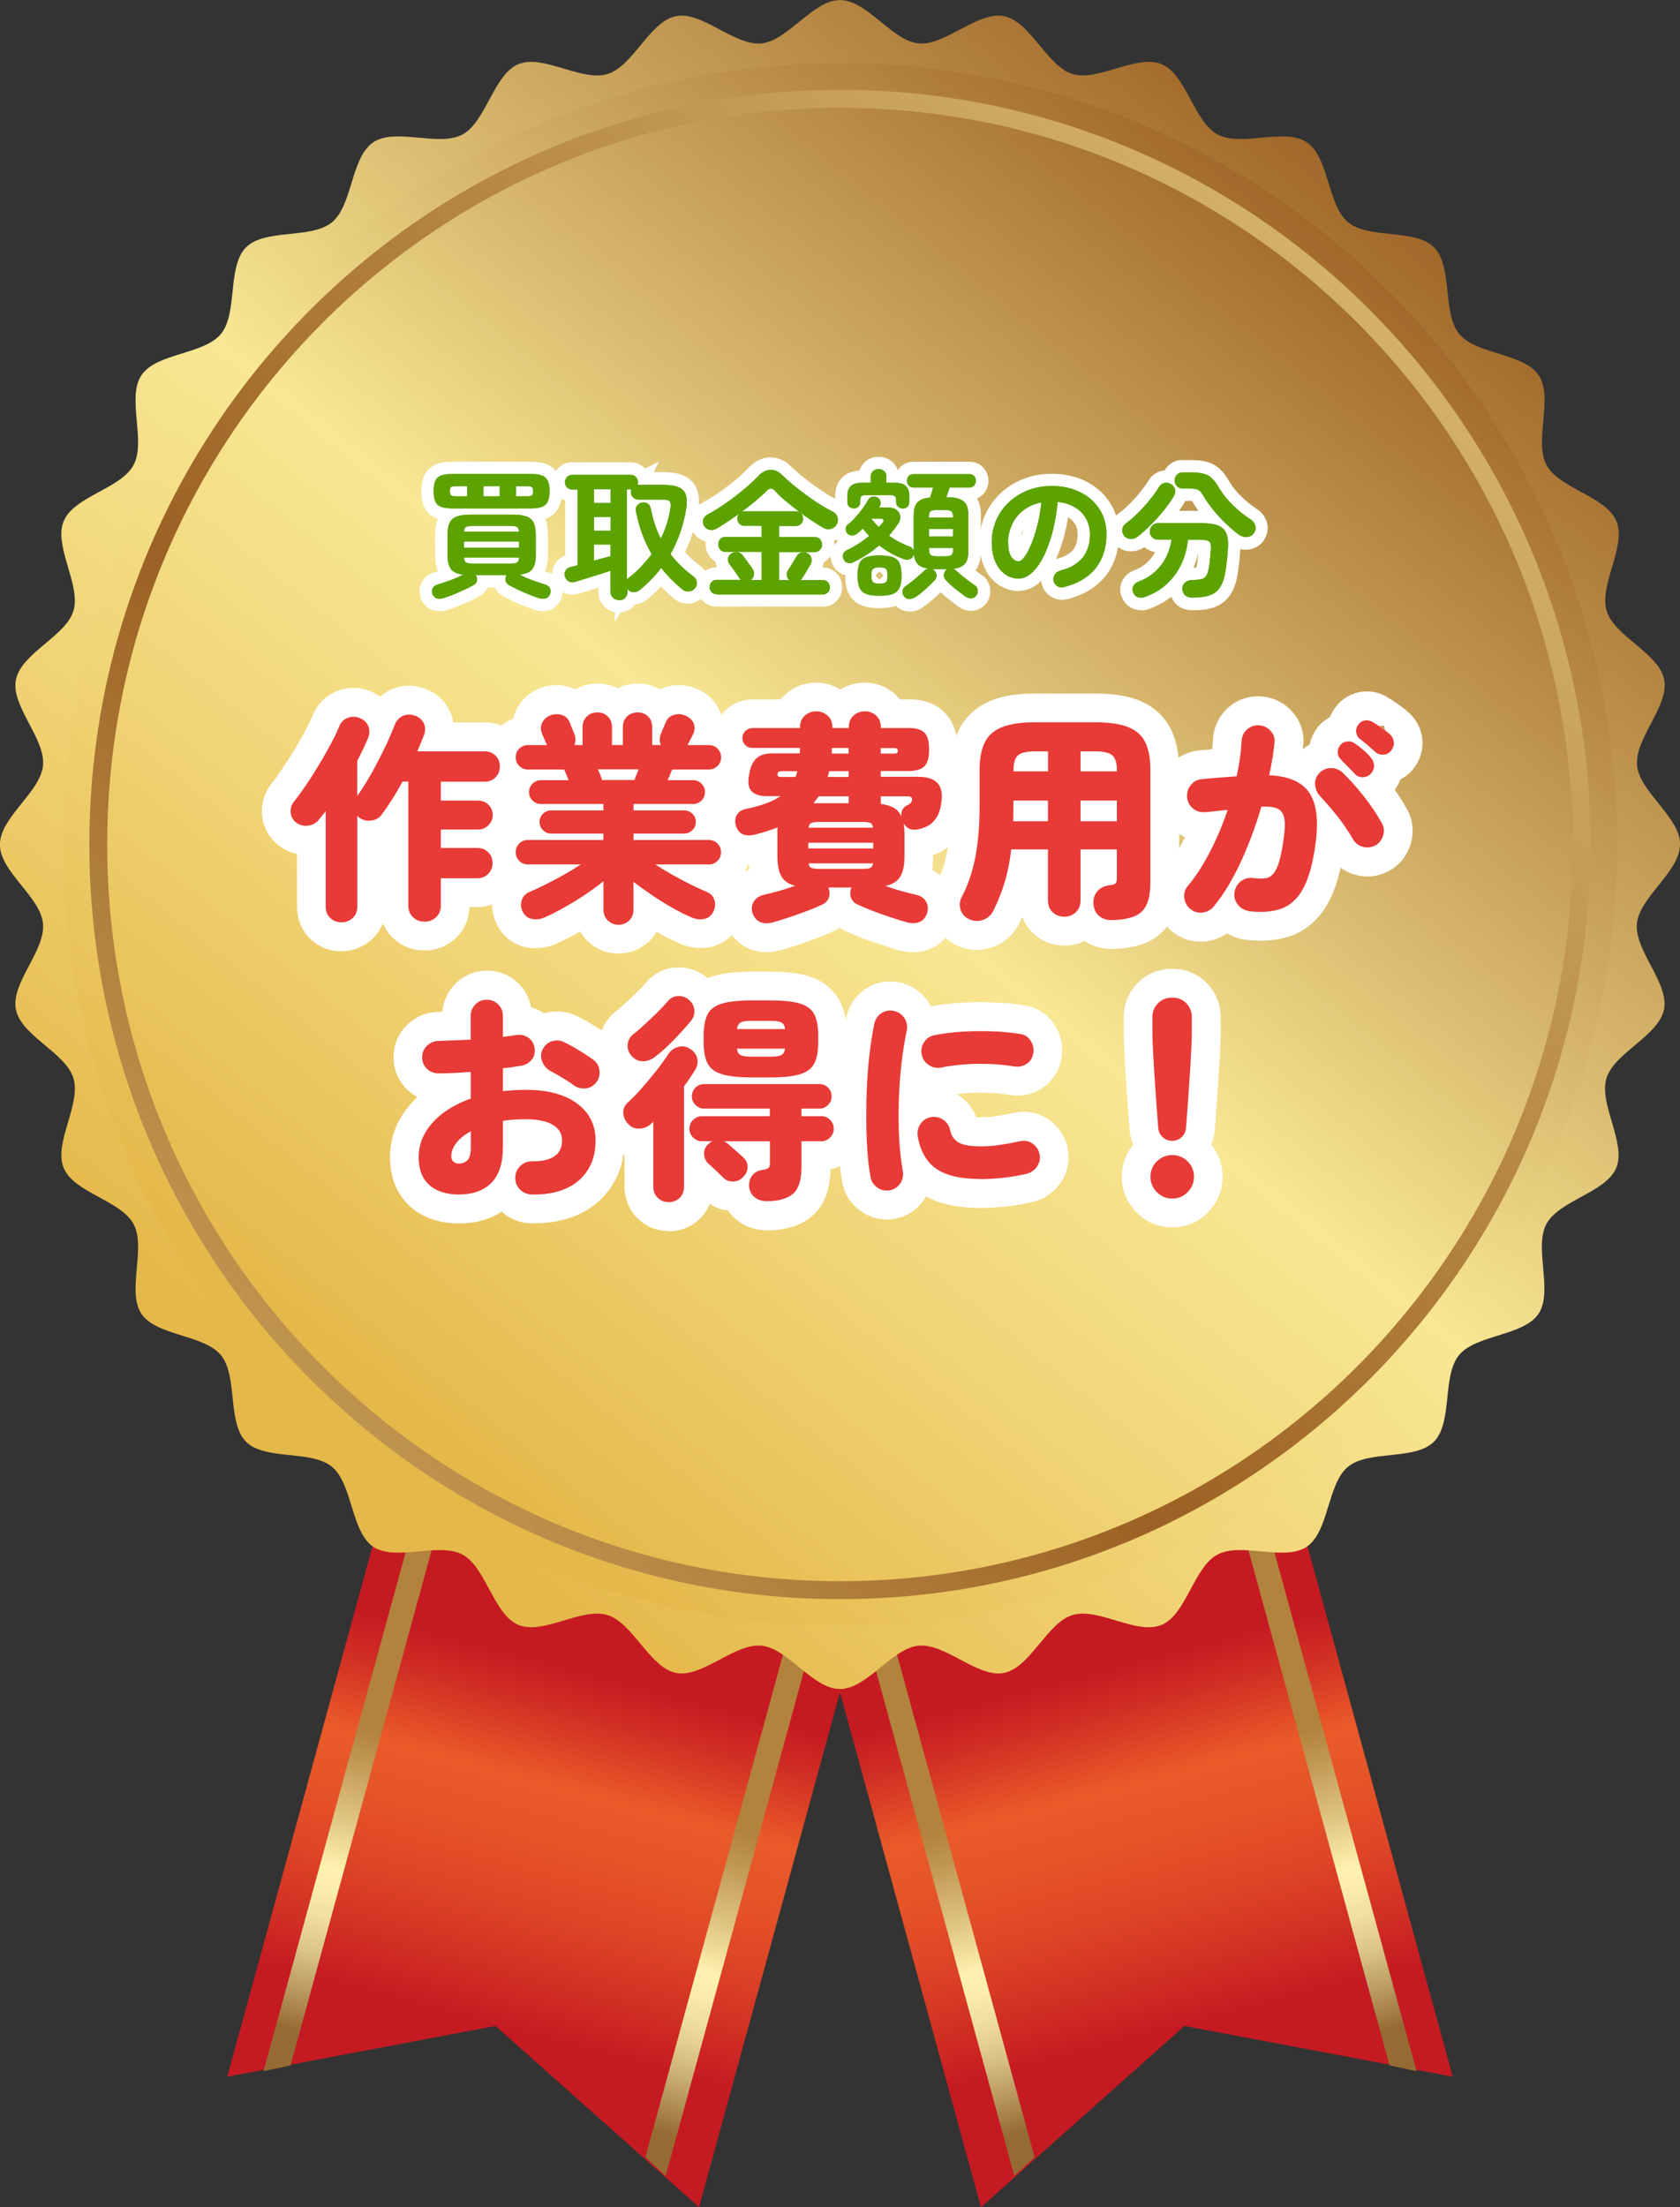<?xml version="1.0" encoding="UTF-8"?><svg id="_レイヤー_2" xmlns="http://www.w3.org/2000/svg" width="204" height="268" xmlns:xlink="http://www.w3.org/1999/xlink" viewBox="0 0 204 268"><rect x="0" y="0" width="204" height="268" fill="#333333" stroke="none"/><defs><style>.cls-1{fill:#231815;}.cls-2{fill:url(#linear-gradient-2);}.cls-3{fill:url(#_新規グラデーションスウォッチ_1-3);}.cls-4{fill:#e83a36;}.cls-5{fill:#fff;}.cls-6{fill:url(#linear-gradient-4);}.cls-7{fill:url(#_新規グラデーションスウォッチ_1-4);}.cls-8{fill:url(#linear-gradient-3);}.cls-9{fill:url(#linear-gradient-5);}.cls-10{fill:#5ca300;}.cls-11{fill:url(#_新規グラデーションスウォッチ_1);}.cls-12{fill:url(#_新規グラデーションスウォッチ_1-2);}.cls-13{fill:url(#linear-gradient);}</style><linearGradient id="linear-gradient" x1="72.02" y1="203.22" x2="60.67" y2="246.16" gradientUnits="userSpaceOnUse"><stop offset="0" stop-color="#c61a22"/><stop offset=".12" stop-color="#d12e24"/><stop offset=".32" stop-color="#ea5a29"/><stop offset=".47" stop-color="#e65428"/><stop offset=".67" stop-color="#de4426"/><stop offset=".88" stop-color="#cf2b23"/><stop offset="1" stop-color="#c61a22"/></linearGradient><linearGradient id="_新規グラデーションスウォッチ_1" x1="5069.17" y1="222.73" x2="5079.21" y2="258.84" gradientTransform="translate(5159.68) rotate(-180) scale(1 -1)" gradientUnits="userSpaceOnUse"><stop offset="0" stop-color="#b2833d"/><stop offset=".1" stop-color="#bf9651"/><stop offset=".31" stop-color="#e1c784"/><stop offset=".47" stop-color="#fff2b1"/><stop offset=".54" stop-color="#faecab"/><stop offset=".64" stop-color="#eedc9d"/><stop offset=".75" stop-color="#dac285"/><stop offset=".86" stop-color="#be9e63"/><stop offset=".99" stop-color="#9a7138"/><stop offset="1" stop-color="#966b33"/></linearGradient><linearGradient id="_新規グラデーションスウォッチ_1-2" x1="5114.91" y1="209.95" x2="5124.94" y2="246.07" xlink:href="#_新規グラデーションスウォッチ_1"/><linearGradient id="linear-gradient-2" x1="5523.88" y1="203.22" x2="5512.53" y2="246.16" gradientTransform="translate(5655.86) rotate(-180) scale(1 -1)" xlink:href="#linear-gradient"/><linearGradient id="_新規グラデーションスウォッチ_1-3" x1="-382.69" x2="-372.65" y2="258.84" gradientTransform="translate(496.19)" xlink:href="#_新規グラデーションスウォッチ_1"/><linearGradient id="_新規グラデーションスウォッチ_1-4" x1="-336.95" y1="209.95" x2="-326.92" y2="246.07" gradientTransform="translate(496.19)" xlink:href="#_新規グラデーションスウォッチ_1"/><linearGradient id="linear-gradient-3" x1="43" y1="175.59" x2="324.38" y2="-172.78" gradientUnits="userSpaceOnUse"><stop offset="0" stop-color="#e5b84a"/><stop offset=".11" stop-color="#f0d374"/><stop offset=".21" stop-color="#f8e794"/><stop offset=".45" stop-color="#9c6124"/><stop offset=".67" stop-color="#e4a04d"/><stop offset="1" stop-color="#e5b84a"/></linearGradient><linearGradient id="linear-gradient-4" x1="47.21" y1="170.38" x2="308.52" y2="-153.14" gradientUnits="userSpaceOnUse"><stop offset="0" stop-color="#e5b84a"/><stop offset=".11" stop-color="#f0d374"/><stop offset=".21" stop-color="#f8e794"/><stop offset=".45" stop-color="#9c6124"/><stop offset=".77" stop-color="#f8e794"/><stop offset="1" stop-color="#e5b84a"/></linearGradient><linearGradient id="linear-gradient-5" x1="-123.18" y1="335.61" x2="327.21" y2="-130.56" xlink:href="#linear-gradient-4"/></defs><g id="_コンテンツ"><polygon class="cls-13" points="27.6 252.15 60.17 245.99 84.88 268 128.43 108.97 71.15 93.12 27.6 252.15"/><polygon class="cls-11" points="78.37 261.92 80.83 264.2 123.7 107.66 120.83 106.87 78.37 261.92"/><polygon class="cls-12" points="35.28 250.78 32 251.48 75.07 94.2 77.94 95 35.28 250.78"/><polygon class="cls-2" points="176.4 252.15 143.83 245.99 119.12 268 75.57 108.97 132.85 93.12 176.4 252.15"/><polygon class="cls-3" points="125.63 261.92 123.17 264.2 80.3 107.66 83.17 106.87 125.63 261.92"/><polygon class="cls-7" points="168.73 250.78 172.01 251.48 128.93 94.2 126.06 95 168.73 250.78"/><path class="cls-8" d="M204,102.54c0,3.31-4.92,6.36-5.23,9.59-.32,3.29,3.92,7.23,3.29,10.42-.64,3.24-6.05,5.26-6.99,8.38-.95,3.15,2.44,7.86,1.19,10.87s-6.96,3.95-8.49,6.83.86,8.18-.95,10.89-7.59,2.5-9.66,5.03-.73,8.18-3.04,10.5c-2.3,2.32-7.92.97-10.44,3.05-2.52,2.08-2.29,7.88-5.01,9.71-2.7,1.82-7.95-.6-10.84.95s-3.77,7.28-6.79,8.54-7.67-2.16-10.81-1.2c-3.1.94-5.11,6.39-8.33,7.03-3.17.63-7.09-3.63-10.37-3.31-3.21.31-6.24,5.26-9.54,5.26s-6.32-4.95-9.53-5.26c-3.27-.32-7.19,3.94-10.37,3.31s-5.23-6.09-8.33-7.03c-3.14-.96-7.81,2.45-10.81,1.2s-3.93-7-6.79-8.54c-2.88-1.55-8.13.87-10.84-.95-2.71-1.83-2.49-7.63-5.01-9.71-2.52-2.08-8.14-.74-10.44-3.05-2.3-2.32-.97-7.97-3.04-10.5s-7.84-2.31-9.66-5.03c-1.81-2.72.6-8-.95-10.89s-7.24-3.79-8.49-6.83c-1.24-3.01,2.14-7.72,1.19-10.87-.94-3.12-6.36-5.14-6.99-8.37s3.61-7.13,3.29-10.42-5.23-6.27-5.23-9.59,4.92-6.36,5.23-9.59c.32-3.29-3.92-7.23-3.29-10.42.64-3.24,6.05-5.26,6.99-8.38s-2.44-7.86-1.19-10.87c1.25-3.04,6.96-3.95,8.49-6.83,1.54-2.9-.86-8.18.95-10.89,1.82-2.73,7.59-2.5,9.66-5.03s.73-8.18,3.04-10.5c2.3-2.32,7.92-.97,10.44-3.05,2.52-2.08,2.29-7.88,5.01-9.71,2.7-1.82,7.95.6,10.84-.95,2.86-1.54,3.77-7.28,6.79-8.54,3-1.25,7.67,2.16,10.81,1.2s5.11-6.39,8.33-7.03c3.17-.63,7.09,3.63,10.37,3.31,3.21-.31,6.24-5.26,9.54-5.26s6.32,4.95,9.54,5.26,7.19-3.94,10.37-3.31c3.22.64,5.23,6.09,8.33,7.03s7.81-2.45,10.81-1.2c3.02,1.26,3.93,7,6.8,8.54,2.88,1.55,8.13-.87,10.84.95,2.71,1.83,2.49,7.63,5.01,9.71,2.52,2.08,8.14.74,10.44,3.05s.97,7.97,3.04,10.5c2.07,2.53,7.84,2.31,9.66,5.03,1.81,2.72-.6,8,.95,10.89s7.24,3.79,8.49,6.83-2.14,7.72-1.19,10.87c.94,3.12,6.36,5.14,6.99,8.37.63,3.19-3.61,7.13-3.29,10.42.31,3.23,5.23,6.27,5.23,9.59Z"/><ellipse class="cls-6" cx="102" cy="102.54" rx="94.38" ry="94.88"/><path class="cls-9" d="M10.85,102.54c0-50.61,40.81-91.63,91.15-91.63h0c50.34,0,91.14,41.02,91.14,91.63h0c0,50.6-40.81,91.63-91.14,91.63h0c-50.34,0-91.14-41.03-91.15-91.63h0ZM39.08,39.29c-16.11,16.2-26.06,38.54-26.06,63.25h0c0,24.71,9.96,47.06,26.06,63.25h0c16.11,16.19,38.34,26.2,62.92,26.2h0c24.58,0,46.8-10.01,62.92-26.2h0c16.1-16.2,26.06-38.54,26.06-63.25h0c0-24.71-9.96-47.06-26.06-63.25h0c-16.11-16.19-38.34-26.2-62.92-26.2h0c-24.58,0-46.81,10.01-62.92,26.2h0Z"/><path class="cls-5" d="M41.46,115.5c-1.44,0-2.74-.52-3.76-1.49-1.05-1.01-1.63-2.41-1.63-3.93v-6.4c-.87-.17-1.68-.56-2.39-1.15-1.14-.98-1.79-2.29-1.87-3.72-.07-1.36.34-2.64,1.19-3.7.38-.47.82-1.07,1.29-1.78.49-.73.99-1.51,1.48-2.32.48-.8.93-1.59,1.33-2.35.37-.7.67-1.32.88-1.82.6-1.46,1.74-2.53,3.2-3.03,1.38-.46,2.8-.37,4.11.26.31.15.6.32.88.51.36-.31.75-.58,1.19-.79,1.24-.6,2.6-.69,3.95-.27,1.36.4,2.48,1.3,3.16,2.54.29.52.48,1.08.57,1.66h3.84c1.43,0,2.77.55,3.77,1.55,1.01,1.02,1.55,2.33,1.55,3.79,0,1.37-.48,2.62-1.4,3.62.33.7.51,1.47.51,2.27,0,1.05-.3,2.04-.87,2.89.56.86.87,1.88.87,2.95,0,1.43-.52,2.73-1.52,3.75-1,1.03-2.35,1.6-3.8,1.6h-.98c-.06,1.48-.65,2.82-1.69,3.79-1.04.97-2.35,1.48-3.79,1.48s-2.72-.51-3.76-1.48c-.56-.52-.99-1.15-1.27-1.85-.28.74-.73,1.4-1.31,1.94-1.03.96-2.32,1.47-3.72,1.47Z"/><path class="cls-5" d="M75.13,115.79c-1.37,0-2.63-.49-3.64-1.4-.42-.38-.76-.81-1.03-1.29-.11.06-.21.12-.32.18-.95.53-1.85.98-2.68,1.35-1.19.49-2.34.61-3.49.4-1.56-.28-2.84-1.24-3.59-2.7-.65-1.27-.79-2.66-.38-4.02.14-.46.34-.89.59-1.29,0,0-.01-.01-.02-.02-.94-.94-1.45-2.2-1.45-3.53s.52-2.59,1.45-3.53c.34-.34.71-.62,1.12-.85-.62-.84-.96-1.85-.96-2.92,0-.18,0-.36.03-.53-.06-.06-.13-.12-.19-.18-.93-.94-1.45-2.19-1.45-3.53s.52-2.59,1.45-3.53c.51-.51,1.1-.89,1.75-1.14.09-.37.21-.73.38-1.08.58-1.19,1.55-2.09,2.81-2.59,1.11-.46,2.37-.53,3.6-.18.26.08.52.17.76.28,1.52-.87,3.56-.92,5.11-.12,1.57-.8,3.61-.76,5.13.13.24-.11.5-.21.77-.29,1.22-.36,2.49-.29,3.65.2,1.18.45,2.17,1.34,2.77,2.52.18.35.31.71.4,1.07.71.24,1.36.65,1.9,1.19.94.94,1.45,2.2,1.45,3.53s-.52,2.59-1.45,3.53c-.16.16-.34.31-.52.45,0,.09,0,.17,0,.26,0,1.01-.3,1.98-.86,2.79.5.24.96.57,1.36.97.94.95,1.46,2.2,1.46,3.54s-.51,2.59-1.45,3.53c-.02.02-.04.04-.05.05.25.4.45.84.58,1.31.38,1.34.24,2.71-.41,3.96-.75,1.45-2.01,2.41-3.56,2.7-1.14.21-2.28.09-3.39-.35-.92-.39-1.81-.84-2.75-1.36-.1-.05-.19-.11-.29-.16-.25.44-.57.85-.95,1.2-1.01.94-2.28,1.43-3.66,1.43ZM84.46,111.52s.01,0,.02,0c0,0-.01,0-.02,0ZM65.73,111.51s-.01,0-.02,0c0,0,.01,0,.02,0Z"/><path class="cls-5" d="M93.07,115.61c-.73,0-1.43-.14-2.09-.41-1.33-.55-2.35-1.66-2.88-3.11-.02-.05-.04-.11-.06-.17-.46-1.5-.28-3.03.53-4.31.59-.94,1.42-1.64,2.43-2.06-.03-.19-.05-.39-.06-.59-.78.01-1.45-.13-2.11-.41-1.33-.56-2.32-1.68-2.79-3.16-.45-1.3-.35-2.75.3-4,.29-.55.67-1.04,1.12-1.43-.12-.68-.12-1.48.05-2.42.05-.33.12-.64.19-.93-.68-.83-1.05-1.87-1.05-2.97,0-1.29.51-2.5,1.43-3.39.89-.86,2.08-1.33,3.35-1.33h3.38c.17-.21.35-.41.55-.59,1.03-.94,2.32-1.44,3.73-1.44,1.07,0,2.08.29,2.95.84.87-.55,1.88-.84,2.97-.84,1.42,0,2.72.51,3.74,1.46.19.18.36.37.52.57h1.11c1.82,0,3.27.54,4.32,1.59,1.05,1.06,1.59,2.58,1.59,4.53,0,.52-.04,1.01-.12,1.47.12.12.23.23.33.34.77.9,1.62,2.49,1.26,5.01-.17,1.33-.55,2.45-1.15,3.37-.66,1.01-1.49,1.76-2.48,2.25-.27.13-.55.25-.83.35v.14c0,.6-.04,1.16-.12,1.68.89.42,1.65,1.11,2.19,1.98.79,1.28.97,2.81.51,4.3-.52,1.58-1.56,2.72-2.94,3.29-1.16.48-2.43.53-3.78.17-.66-.19-1.35-.41-2.13-.66-.8-.26-1.59-.55-2.37-.85-.78-.3-1.47-.59-2.04-.86-.23-.11-.45-.24-.66-.37-.2.13-.4.25-.62.35-.57.28-1.25.57-2.07.88-.78.3-1.56.58-2.35.84-.79.26-1.49.48-2.11.65h-.05c-.59.17-1.15.25-1.7.25ZM110.48,112.08s.04,0,.06.01c-.02,0-.04,0-.06-.01ZM93.88,111.99h0,0Z"/><path class="cls-5" d="M118.63,115.34c-.76,0-1.52-.16-2.25-.47-1.53-.69-2.58-1.85-3.05-3.3-.46-1.4-.35-2.86.32-4.2.02-.03.03-.06.05-.1.57-1.06,1-2.33,1.29-3.77.31-1.56.47-3.41.47-5.51v-4.49c0-1.99.34-3.61,1.03-4.97.82-1.62,2.2-2.83,3.99-3.52,1.4-.54,3.1-.8,5.2-.8h7.32c2.12,0,3.83.26,5.22.8,1.78.69,3.15,1.92,3.96,3.54.67,1.36,1,2.97,1,4.95v13.6c0,1.67-.25,3.04-.77,4.19-.68,1.51-1.86,2.63-3.39,3.24-1.11.44-2.43.67-4.03.69-1.2,0-2.34-.32-3.29-.97-.75.37-1.57.56-2.44.56-1.44,0-2.75-.51-3.79-1.48-.6-.56-1.05-1.24-1.33-2-.13.28-.26.56-.4.84-.7,1.36-1.78,2.31-3.16,2.81-.64.23-1.29.35-1.94.35ZM135.12,110.99s0,0-.01,0c0,0,0,0,.01,0Z"/><path class="cls-5" d="M145.75,114.33c-1.19,0-2.33-.39-3.31-1.14-1.21-.96-1.91-2.22-2.1-3.69-.2-1.55.25-3.04,1.26-4.21.75-.91,1.52-2.1,2.22-3.47.03-.05.05-.11.08-.16-.42-.19-.82-.43-1.19-.73-1.17-.93-1.89-2.27-2.03-3.77-.14-1.47.26-2.85,1.17-4,.92-1.17,2.25-1.9,3.74-2.04.51-.05,1.04-.1,1.6-.15.04-.4.08-.8.1-1.2.1-1.53.73-2.84,1.83-3.83,1.12-1,2.5-1.47,4-1.38,1.44.09,2.73.71,3.73,1.78,1.1,1.19,1.59,2.71,1.38,4.31-.01.1-.02.21-.03.32.26-.22.54-.41.84-.57.16-.83.54-1.61,1.12-2.28.4-.44.85-.79,1.34-1.05.17-.44.4-.85.7-1.24.68-.91,1.67-1.54,2.79-1.78,1.07-.22,2.16-.08,3.15.42.05.02.1.05.14.08.42.24.88.53,1.4.89.58.4,1.07.79,1.49,1.19.88.83,1.42,1.91,1.54,3.12.13,1.27-.24,2.49-1.04,3.53-.42.57-.98,1.03-1.62,1.35-.16.44-.39.87-.68,1.27.56.8,1.05,1.58,1.47,2.35.72,1.24.89,2.76.45,4.22-.43,1.42-1.33,2.56-2.62,3.27-.03.02-.06.03-.09.05-1.28.67-2.7.81-4.09.4-.63-.18-1.2-.46-1.71-.83-.34,1.56-.79,2.88-1.35,3.97-1.05,2.06-2.56,3.48-4.47,4.22-1.63.63-3.56.82-5.76.55-.05,0-.11-.01-.16-.02-.74-.13-1.43-.39-2.04-.77-.73.52-1.58.86-2.5.98-.25.03-.5.05-.75.05ZM166.98,102.66h0,0ZM164.75,101.65s.01.03.02.04c0-.01-.01-.03-.02-.04ZM167.29,100.11s0,.01,0,.02c0,0,0-.01,0-.02ZM146.04,95.12s-.01,0-.02,0c0,0,.01,0,.02,0ZM165.87,90.91s0,.02.01.03c0-.01,0-.02,0-.03,0,0,0,0,0,0ZM151.3,89.85s0,.04,0,.06c0-.02,0-.04,0-.06ZM167.52,88.15c.08.06.16.13.24.2.14.12.27.24.4.35,0-.1,0-.19-.02-.29,0-.05-.02-.15-.06-.28-.15-.02-.3-.02-.45,0-.03,0-.07,0-.1.01Z"/><path class="cls-5" d="M64.89,148.55c-.12,0-.25,0-.38,0-1.38-.05-2.61-.54-3.59-1.43-1.43.95-3.17,1.43-5.2,1.43-1.37,0-2.65-.24-3.81-.73-1.4-.58-2.52-1.52-3.34-2.79-.8-1.24-1.21-2.77-1.21-4.53,0-2.42.87-4.61,2.57-6.52.24-.27.49-.53.76-.78-.43-.23-.83-.52-1.2-.86-1.1-1.02-1.7-2.43-1.7-3.96s.58-2.89,1.63-3.92c1.01-.99,2.3-1.54,3.74-1.59.18,0,.36-.01.55-.02.11-1.27.64-2.42,1.53-3.35,1.03-1.06,2.41-1.64,3.9-1.64s2.86.58,3.89,1.63c.77.8,1.27,1.76,1.47,2.82.56.15,1.09.39,1.59.72.03,0,.06-.02.09-.02,1.37-.37,2.74-.23,3.97.41.42.2.86.44,1.35.73.46.27.92.55,1.36.83.49.31.91.6,1.25.86,1.19.86,1.95,2.15,2.15,3.63.19,1.47-.17,2.86-1.05,4.03-.15.2-.3.38-.47.55.72,1.31,1.09,2.78,1.09,4.4,0,2.05-.5,3.89-1.48,5.45-1,1.6-2.42,2.81-4.22,3.61-1.52.68-3.28,1.02-5.24,1.02Z"/><path class="cls-5" d="M81.18,149.47c-1.39,0-2.66-.5-3.67-1.45-1.07-1-1.67-2.4-1.67-3.95v-3.81c-.84-.29-1.6-.81-2.22-1.53-.91-1.05-1.39-2.28-1.42-3.57-.03-1.48.57-2.86,1.7-3.88.15-.14.31-.29.47-.45-.11-.11-.21-.22-.32-.33-.98-1.14-1.43-2.54-1.3-3.98.13-1.42.81-2.71,1.92-3.62.4-.31.8-.67,1.27-1.09.49-.46.99-.92,1.47-1.4.44-.43.79-.8,1.05-1.11.91-1.11,2.27-1.79,3.79-1.84,1.36-.04,2.67.42,3.69,1.31.22-.09.46-.18.7-.25,1.19-.37,2.72-.54,4.66-.54h2.23c1.94,0,3.47.18,4.66.55,2.21.69,3.3,2.06,3.82,3.09.57,1.13.85,2.49.85,4.17v.76c0,.99-.1,1.87-.3,2.66.17.13.33.27.48.42.94.95,1.46,2.2,1.46,3.54,0,.56-.09,1.12-.28,1.64.36.7.55,1.48.55,2.28,0,1.34-.52,2.6-1.46,3.55-.69.69-1.54,1.16-2.46,1.36-.05,2.54-.82,4.45-2.3,5.7-1.34,1.12-3.16,1.69-5.41,1.69-1.43,0-2.72-.46-3.75-1.32-.38-.32-.71-.69-.98-1.09-.81-.09-1.56-.37-2.23-.81-.28.71-.72,1.36-1.28,1.89-1.02.95-2.3,1.45-3.7,1.45ZM93.18,145.5s-.01,0-.02,0c0,0,.01,0,.02,0ZM87.76,141.87s0,0,0,0c0,0,0,0,0,0ZM92.12,126.13c.08.14.17.29.29.42.11-.14.21-.28.29-.42-.08-.14-.18-.29-.29-.43-.11.14-.21.28-.29.43Z"/><path class="cls-5" d="M107.66,148.06c-1.1,0-2.16-.33-3.1-.98-1.23-.85-2.05-2.13-2.29-3.6-.19-.99-.34-2.22-.43-3.59-.09-1.29-.13-2.66-.14-4.09,0-1.42.02-2.88.1-4.33.07-1.46.2-2.87.36-4.21.16-1.35.37-2.6.6-3.72.34-1.51,1.18-2.71,2.43-3.51,1.25-.8,2.73-1.05,4.16-.71,1.41.33,2.57,1.14,3.37,2.35.11.17.22.35.31.53,1.18-.22,2.44-.37,3.74-.45,1.36-.08,2.71-.09,4.02-.03,1.31.06,2.53.18,3.62.36,1.51.22,2.81,1.06,3.65,2.36.79,1.21,1.08,2.6.84,4.01-.24,1.52-1.08,2.84-2.37,3.68-1.19.78-2.56,1.06-3.96.82-1.17-.2-2.44-.29-3.79-.28-.89.01-1.76.07-2.6.18.12.07.25.15.37.24.92.65,1.6,1.52,1.99,2.56.51.03,1.41.01,2.27-.11.67-.1,1.46-.24,2.34-.42,1.39-.33,2.89-.05,4.14.79,1.2.8,2.01,1.99,2.34,3.44.31,1.54.01,3.02-.82,4.24-.77,1.14-1.9,1.94-3.24,2.31-.04,0-.08.02-.11.03-1.14.27-2.29.46-3.41.57-4.16.43-7.31.04-9.6-1.23-.08.14-.16.27-.25.4-.83,1.23-2.05,2.02-3.51,2.31-.03,0-.06.01-.09.02-.31.05-.63.08-.93.08ZM108.02,144.53h0,0ZM109.13,142.2s0,.03,0,.04c0-.01,0-.03,0-.04ZM124.66,141.96s-.04,0-.06.01c.02,0,.04,0,.06-.01ZM114.26,129.63h0,0ZM106.69,124.41s0,.01,0,.02c0,0,0-.01,0-.02Z"/><path class="cls-5" d="M142.34,149.03c-1.65,0-3.14-.63-4.32-1.81s-1.8-2.69-1.8-4.34c0-1.47.48-2.81,1.39-3.9-.24-.54-.39-1.12-.44-1.74l-.23-3.15c-.08-1.13-.16-2.25-.23-3.35-.07-1.11-.13-2.12-.18-3.03-.05-.97-.07-1.72-.07-2.24v-2c0-1.56.58-2.97,1.67-4.09,1.11-1.14,2.57-1.74,4.21-1.74s3.1.6,4.21,1.74c1.09,1.12,1.67,2.54,1.67,4.09v2c0,.53-.02,1.28-.07,2.24-.05.91-.11,1.92-.18,3.03-.07,1.1-.15,2.21-.23,3.35l-.23,3.13c-.05.62-.2,1.21-.44,1.75.91,1.1,1.39,2.43,1.39,3.91,0,1.64-.61,3.14-1.77,4.32-1.17,1.2-2.68,1.83-4.36,1.83ZM142.25,142.03c-.19.03-.4.13-.52.26-.12.12-.23.37-.23.59,0,.18.1.46.28.63.16.15.41.25.57.25.19,0,.44-.1.57-.23.18-.17.28-.47.28-.65,0-.23-.12-.49-.24-.61-.1-.1-.31-.21-.51-.24-.06,0-.13,0-.19,0ZM144.13,136.69h0,0Z"/><path class="cls-5" d="M41.46,111.99c-.54,0-.99-.18-1.36-.53-.37-.35-.55-.82-.55-1.39v-11.6c-.14.2-.29.39-.44.57-.15.18-.3.36-.44.54-.34.4-.78.62-1.33.68-.55.05-1.03-.09-1.44-.43-.38-.32-.58-.73-.61-1.22-.03-.49.11-.92.42-1.3.45-.56.94-1.23,1.47-2.01.53-.78,1.05-1.61,1.57-2.47.52-.86,1-1.7,1.43-2.51.43-.81.77-1.52,1.02-2.14.21-.52.58-.87,1.09-1.04.51-.17,1.01-.14,1.49.09.5.23.83.58.98,1.04s.12.92-.09,1.39c-.18.43-.38.88-.59,1.33-.21.45-.45.91-.7,1.38v4.27c.38-.52.78-1.14,1.21-1.85s.85-1.47,1.26-2.26.8-1.57,1.16-2.34c.36-.77.65-1.47.89-2.1.2-.54.52-.92.97-1.14.45-.22.92-.24,1.43-.08.5.14.87.44,1.12.88.24.44.26.94.07,1.5-.13.31-.26.62-.39.95-.13.32-.27.67-.42,1.03h8.2c.52,0,.95.18,1.3.53.35.35.52.79.52,1.31s-.17.94-.52,1.3c-.35.36-.78.54-1.3.54h-5.35v2.3h4.55c.48,0,.9.17,1.24.51.34.34.51.76.51,1.24s-.17.88-.51,1.23c-.34.35-.75.53-1.24.53h-4.55v2.24h4.46c.52,0,.95.18,1.3.53.35.35.52.79.52,1.31s-.18.94-.52,1.3c-.35.36-.78.54-1.3.54h-4.46v3.27c0,.61-.19,1.1-.58,1.46-.39.36-.86.54-1.41.54s-1-.18-1.38-.54c-.39-.36-.58-.85-.58-1.46v-15.01h-.7c-.82,1.51-1.66,2.84-2.5,3.97-.31.43-.73.69-1.28.76-.55.07-1.04-.04-1.47-.35-.09-.05-.17-.13-.24-.22v11.01c0,.58-.19,1.04-.56,1.39-.38.35-.83.53-1.34.53Z"/><path class="cls-5" d="M75.13,112.29c-.5,0-.94-.17-1.3-.5s-.55-.78-.55-1.34v-3.46c-.68.56-1.44,1.12-2.29,1.68-.84.56-1.69,1.08-2.54,1.55-.85.48-1.64.88-2.38,1.2-.48.2-.97.25-1.47.16-.49-.09-.87-.38-1.12-.87-.23-.45-.28-.91-.13-1.39.14-.48.47-.82,1-1.04.59-.25,1.25-.56,1.96-.92.72-.36,1.44-.75,2.18-1.16.73-.41,1.42-.83,2.04-1.24h-6.43c-.41,0-.76-.14-1.05-.43s-.43-.64-.43-1.05.14-.77.43-1.06c.29-.29.64-.43,1.05-.43h9.17v-.78h-6.35c-.38,0-.7-.13-.98-.41-.28-.27-.42-.6-.42-1s.14-.73.42-1c.28-.27.61-.4.98-.4h6.35v-.78h-7.58c-.39,0-.74-.14-1.02-.42-.29-.28-.43-.62-.43-1.01s.14-.76.43-1.04c.29-.28.63-.42,1.02-.42h3.36l-.54-1.3h-4.41c-.41,0-.76-.14-1.05-.43-.29-.29-.43-.64-.43-1.05s.14-.77.43-1.05.64-.43,1.05-.43h2.34l-.03-.03c-.11-.22-.22-.47-.34-.76-.12-.29-.2-.49-.26-.62-.18-.47-.17-.91.03-1.31.2-.41.52-.7.97-.88.43-.18.88-.2,1.36-.07s.8.42.98.85c.04.11.13.34.28.7s.26.64.34.84c.16.47.15.89-.03,1.27h1v-2.14c0-.56.17-1,.52-1.33s.78-.49,1.28-.49.92.16,1.26.49c.34.32.51.77.51,1.33v2.14h1.32v-2.14c0-.56.17-1,.52-1.33s.78-.49,1.28-.49.92.16,1.26.49c.34.32.51.77.51,1.33v2.14h1.05c-.18-.38-.19-.8-.03-1.27.07-.2.18-.48.34-.84.15-.36.26-.6.31-.7.18-.43.5-.72.97-.85.47-.13.91-.11,1.34.07.47.18.8.47,1.01.88.21.4.21.84.01,1.31-.05.13-.16.33-.31.62-.15.29-.28.54-.39.76l-.03.03h2.61c.41,0,.76.14,1.05.43.29.29.43.64.43,1.05s-.14.77-.43,1.05c-.29.29-.64.43-1.05.43h-4.46l-.54,1.3h3.09c.39,0,.73.14,1.01.42.28.28.42.63.42,1.04s-.14.73-.42,1.01c-.28.28-.61.42-1.01.42h-7.24v.78h6.16c.38,0,.7.13.98.4.28.27.42.6.42,1s-.14.73-.42,1c-.28.27-.61.41-.98.41h-6.16v.78h9.14c.41,0,.76.14,1.05.43.29.29.43.64.43,1.06s-.14.77-.43,1.05c-.29.29-.64.43-1.05.43h-6.51c.65.41,1.33.83,2.06,1.24s1.45.8,2.18,1.16,1.38.67,1.98.92c.52.22.85.56.98,1.04.13.48.09.94-.15,1.39-.25.49-.62.78-1.1.87s-.98.04-1.48-.16c-.72-.31-1.49-.69-2.33-1.16-.83-.47-1.66-.98-2.49-1.54-.82-.56-1.59-1.11-2.29-1.65v3.38c0,.56-.18,1-.54,1.34-.36.33-.79.5-1.29.5ZM73.11,94.71h3.93c.05-.14.13-.33.22-.57.09-.23.19-.48.3-.73h-4.95c.11.25.21.5.3.73.09.23.16.42.21.57Z"/><path class="cls-5" d="M93.88,111.99c-.61.16-1.13.15-1.56-.03-.43-.18-.74-.54-.94-1.08-.16-.52-.11-.99.15-1.41.26-.41.65-.68,1.17-.81.56-.13,1.17-.28,1.86-.47.68-.19,1.34-.4,1.99-.64-.79-.2-1.34-.58-1.67-1.14-.32-.56-.48-1.38-.48-2.46v-3.07c0-.15,0-.29.03-.42-.86.34-1.8.64-2.82.89-.56.13-1.03.11-1.41-.05s-.66-.5-.82-1c-.16-.47-.14-.9.07-1.3.21-.4.56-.65,1.06-.76.95-.2,1.78-.42,2.47-.68.7-.25,1.3-.55,1.8-.89h-1.72c-.75,0-1.34-.18-1.75-.55-.41-.37-.53-1.04-.35-2.01.14-.95.44-1.63.89-2.03.45-.4,1.06-.6,1.83-.6h3.44c0-.11,0-.22.01-.32,0-.11.01-.23.01-.35h-5.81c-.32,0-.6-.11-.83-.34-.23-.23-.35-.51-.35-.85s.12-.63.36-.87c.24-.23.55-.35.93-.35h5.7v-.08c0-.6.19-1.07.58-1.42.39-.35.85-.53,1.39-.53s1,.18,1.39.53c.39.35.58.82.58,1.42v.08h1.99v-.08c0-.6.19-1.07.56-1.42.38-.35.84-.53,1.4-.53s1,.18,1.37.53c.38.35.56.82.56,1.42v.08h3.44c.86,0,1.48.19,1.86.57s.56,1.06.56,2.05-.19,1.65-.58,2.03c-.39.38-1.04.57-1.95.57h-3.34v.7h4.55c2.17,0,3.11,1.01,2.82,3.03-.11.83-.31,1.48-.62,1.95-.31.47-.67.81-1.09,1.01s-.87.35-1.33.42c-.68.09-1.2-.16-1.56-.76.04.2.06.41.08.64.02.22.03.46.03.72v2.62c0,1.1-.17,1.93-.52,2.5-.35.57-.95.94-1.79,1.12.63.23,1.27.44,1.94.62.66.18,1.26.33,1.8.46.52.11.91.37,1.17.8.26.42.31.9.15,1.42-.18.54-.49.9-.93,1.08-.44.18-.96.19-1.57.03-.56-.16-1.21-.37-1.95-.61-.74-.24-1.48-.51-2.19-.78-.72-.28-1.33-.54-1.83-.77-.41-.2-.68-.49-.79-.88-.12-.39-.09-.78.07-1.18h-2.8c.16.4.18.79.07,1.18-.12.39-.38.68-.79.88-.48.23-1.09.49-1.82.77-.73.28-1.46.54-2.19.78-.74.24-1.39.45-1.96.61ZM94.82,94.34h1.78c.04-.11.08-.22.12-.34s.08-.24.09-.36h-1.83c-.18,0-.31.02-.39.05s-.14.13-.17.3c-.04.14,0,.24.08.28.09.05.2.07.32.07ZM98.15,103.02h7.88v-.7h-7.88v.7ZM98.18,100.5h7.83c-.04-.31-.15-.5-.34-.58s-.52-.12-.98-.12h-5.16c-.47,0-.8.04-1,.12-.2.08-.31.27-.35.58ZM99.53,105.5h5.16c.47,0,.79-.04.98-.12s.3-.27.34-.55h-7.83c.04.29.15.47.35.55.2.08.53.12,1,.12ZM98.77,97.53h4.28v-.84h-3.63c-.11.14-.22.28-.32.42-.11.14-.21.28-.32.42ZM100.49,94.34h2.56v-.7h-2.37c-.02.13-.04.25-.08.36-.04.12-.07.23-.11.34ZM101,91.5h2.04v-.68h-2.02c0,.13,0,.24-.01.35,0,.11-.01.22-.01.32ZM106.95,91.5h1.69c.25,0,.38-.11.38-.32,0-.23-.13-.35-.38-.35h-1.69v.68ZM109.45,99.12c-.05-.65.19-1.1.73-1.35.36-.16.55-.38.56-.65.05-.29-.12-.43-.51-.43h-3.28v.92c.66.09,1.2.25,1.6.49.4.23.7.58.9,1.03Z"/><path class="cls-5" d="M134.92,111.72c-.59,0-1.09-.18-1.49-.53-.4-.35-.62-.86-.66-1.53-.02-.59.16-1.09.52-1.49.37-.4.86-.62,1.47-.68.36-.04.59-.11.7-.23s.16-.34.16-.66v-3.46h-4.41v6.17c0,.61-.19,1.1-.58,1.46-.39.36-.85.54-1.39.54s-1.03-.18-1.41-.54c-.39-.36-.58-.85-.58-1.46v-6.17h-4.46c-.16,1.42-.42,2.73-.77,3.91s-.82,2.37-1.41,3.56c-.27.52-.68.88-1.22,1.08-.55.2-1.1.18-1.65-.05-.56-.25-.92-.64-1.09-1.16-.17-.52-.13-1.04.12-1.54.73-1.37,1.28-2.95,1.64-4.75.36-1.79.54-3.86.54-6.21v-4.49c0-1.41.22-2.53.65-3.38.43-.85,1.14-1.46,2.12-1.84.99-.38,2.3-.57,3.95-.57h7.32c1.67,0,2.99.19,3.97.57.98.38,1.68.99,2.1,1.84.42.85.63,1.97.63,3.38v13.6c0,1.15-.15,2.07-.46,2.75-.31.68-.81,1.15-1.51,1.43s-1.63.43-2.8.45ZM123.03,99.72h4.22v-2.51h-4.2v.78c0,.31,0,.6-.01.89,0,.29-.01.57-.01.84ZM123.06,93.66h4.2v-2.43h-1.59c-.99,0-1.67.16-2.04.47-.38.32-.56.92-.56,1.8v.16ZM131.21,93.66h4.41v-.16c0-.88-.19-1.48-.56-1.8-.38-.31-1.07-.47-2.07-.47h-1.78v2.43ZM131.21,99.72h4.41v-2.51h-4.41v2.51Z"/><path class="cls-5" d="M151.62,110.61c-.54-.09-.98-.35-1.32-.78-.34-.43-.48-.93-.4-1.49.09-.56.35-1,.78-1.34.43-.33.92-.46,1.48-.39.56.07,1.03.09,1.43.04.39-.04.73-.22,1.01-.54.28-.31.52-.82.73-1.5.21-.69.39-1.63.55-2.84.16-1.1.18-1.93.05-2.49-.13-.56-.41-.93-.86-1.12-.45-.19-1.09-.26-1.91-.2-.66,2.29-1.49,4.51-2.47,6.65-.99,2.14-2.09,3.97-3.31,5.46-.34.41-.78.66-1.33.73-.55.07-1.04-.06-1.49-.41-.43-.34-.68-.79-.75-1.35-.07-.56.07-1.05.43-1.46.97-1.17,1.86-2.56,2.69-4.16.82-1.6,1.54-3.3,2.15-5.08-.47.04-.93.08-1.4.14-.47.05-.91.1-1.32.13-.56.05-1.05-.09-1.48-.43s-.67-.79-.73-1.35c-.05-.56.09-1.05.43-1.49.34-.43.79-.68,1.34-.73.68-.07,1.39-.13,2.11-.19.73-.05,1.44-.11,2.14-.16.16-.74.29-1.47.39-2.18.1-.71.17-1.42.2-2.12.04-.56.26-1.02.67-1.39s.9-.54,1.45-.5c.56.04,1.03.26,1.41.68.39.42.54.9.47,1.46-.13,1.26-.34,2.57-.65,3.92,2.37.11,3.99.82,4.87,2.12s1.14,3.33.78,6.07c-.3,2.32-.78,4.13-1.44,5.41-.65,1.28-1.53,2.13-2.62,2.56-1.09.42-2.46.54-4.09.34ZM166.98,102.66c-.48.25-.99.3-1.52.15-.53-.15-.93-.47-1.2-.96-.3-.54-.69-1.13-1.14-1.77s-.94-1.26-1.44-1.85c-.5-.59-.96-1.11-1.37-1.54-.38-.41-.58-.89-.62-1.42-.04-.53.13-1,.51-1.39.38-.41.85-.62,1.41-.62s1.04.19,1.44.57c.91.88,1.79,1.87,2.64,2.96.84,1.09,1.54,2.14,2.1,3.15.27.47.32.97.16,1.51s-.48.95-.97,1.22ZM164.51,93.96c-.18-.2-.46-.49-.85-.88-.39-.39-.7-.72-.95-.99-.18-.2-.27-.46-.27-.78s.12-.62.35-.89c.2-.22.46-.35.78-.39.32-.04.62.02.89.2.3.2.66.47,1.06.81.4.34.72.67.95.97.25.29.38.61.38.96s-.13.68-.4.99c-.23.25-.55.39-.94.41-.39.02-.73-.12-1-.41ZM167.01,91.31c-.2-.18-.5-.45-.91-.8-.41-.35-.77-.64-1.08-.88-.18-.16-.29-.41-.34-.74-.04-.33.05-.64.28-.93.18-.25.42-.41.73-.47.3-.06.6-.02.89.12.32.18.7.42,1.13.72s.79.58,1.08.85c.27.25.42.56.46.92.04.36-.07.7-.32,1.03-.21.29-.51.46-.89.5s-.72-.06-1.02-.31Z"/><path class="cls-5" d="M55.71,145.04c-.91,0-1.74-.15-2.47-.46-.74-.31-1.32-.79-1.75-1.46-.43-.67-.65-1.54-.65-2.62,0-1.53.56-2.92,1.68-4.18,1.12-1.25,2.67-2.23,4.64-2.93v-3.24c-.68.05-1.35.1-2.02.13s-1.28.05-1.86.05-1.03-.18-1.43-.55c-.39-.37-.59-.83-.59-1.39s.19-1.03.58-1.41c.39-.38.86-.58,1.41-.59.57-.02,1.2-.04,1.87-.07.67-.03,1.35-.06,2.03-.09v-2.84c0-.56.19-1.03.56-1.42.38-.39.84-.58,1.4-.58s1.02.19,1.4.58c.38.39.56.86.56,1.42v2.51c.29-.04.56-.07.83-.11.27-.04.52-.07.75-.11.56-.09,1.05.01,1.49.31.44.3.69.72.77,1.26.09.56-.03,1.04-.36,1.43-.33.4-.77.64-1.3.73-.32.05-.66.11-1.02.16-.36.05-.74.1-1.16.13v2.79c.91-.11,1.86-.16,2.85-.16,1.7,0,3.18.24,4.44.73,1.25.49,2.23,1.19,2.92,2.11.69.92,1.04,2.02,1.04,3.3,0,1.39-.31,2.58-.94,3.58-.63,1-1.52,1.76-2.68,2.27s-2.53.75-4.13.72c-.56-.02-1.03-.22-1.43-.61-.39-.39-.58-.86-.57-1.42,0-.56.2-1.03.59-1.42.39-.39.87-.58,1.43-.58,2.44.02,3.66-.83,3.66-2.54,0-.81-.37-1.44-1.12-1.89-.74-.45-1.84-.68-3.29-.68-.5,0-.98.01-1.44.04s-.9.08-1.33.15v3.16c0,1.98-.47,3.44-1.41,4.38-.94.94-2.26,1.41-3.97,1.41ZM55.71,141.28c.41,0,.76-.13,1.04-.39.28-.26.42-.81.42-1.64v-1.89c-.75.41-1.34.88-1.75,1.41-.41.52-.62,1.06-.62,1.62,0,.29.08.51.26.66.17.15.39.23.66.23ZM69.7,131.79c-.39-.29-.86-.59-1.4-.92s-1.01-.59-1.43-.81c-.47-.25-.81-.64-1.02-1.15-.21-.51-.21-1.01.03-1.47.27-.54.67-.88,1.2-1.03.53-.14,1.03-.09,1.49.16.34.16.73.37,1.16.62s.85.51,1.26.77c.41.26.76.5,1.05.72.43.31.68.73.75,1.27.07.54-.05,1.03-.38,1.46-.32.43-.75.68-1.28.74-.53.06-1.01-.06-1.44-.36Z"/><path class="cls-5" d="M81.18,145.96c-.5,0-.94-.17-1.3-.51-.37-.34-.55-.8-.55-1.38v-7.87s-.08.07-.12.11c-.05.04-.09.07-.12.11-.39.38-.87.59-1.43.62-.56.04-1.03-.17-1.43-.62-.36-.41-.54-.86-.55-1.33,0-.47.17-.87.55-1.22.52-.47,1.09-1.05,1.71-1.76s1.22-1.42,1.8-2.16c.58-.74,1.06-1.41,1.44-2,.29-.43.69-.71,1.2-.84.51-.13.98-.04,1.41.24.45.27.73.64.86,1.1s.06.91-.19,1.37c-.2.34-.42.69-.66,1.03-.24.34-.49.69-.74,1.06v12.17c0,.58-.18,1.04-.55,1.38-.37.34-.81.51-1.33.51ZM79.54,128.33c-.45.34-.94.52-1.47.53-.53,0-1-.22-1.41-.69-.34-.4-.49-.84-.44-1.34.04-.5.26-.91.66-1.23.41-.32.88-.73,1.41-1.22.53-.49,1.05-.98,1.56-1.49.51-.5.93-.95,1.25-1.33.32-.4.74-.6,1.26-.62.52-.02.97.15,1.34.51.38.34.58.75.62,1.22.04.47-.11.9-.43,1.3-.34.41-.75.89-1.24,1.42-.48.53-1,1.06-1.53,1.57s-1.07.97-1.59,1.37ZM93.12,145.85c-.61,0-1.11-.17-1.51-.5-.39-.33-.61-.78-.65-1.34-.02-.54.13-.99.43-1.34.3-.35.72-.56,1.24-.63.36-.05.59-.13.7-.24s.16-.33.16-.68v-2.54h-5.59c.14.05.29.13.43.24.13.11.32.28.58.51.26.23.52.47.79.7s.46.41.56.51c.36.34.53.73.52,1.18,0,.44-.19.84-.55,1.2-.34.36-.75.54-1.24.54s-.89-.17-1.21-.51c-.13-.13-.31-.3-.54-.53-.23-.23-.47-.45-.7-.66s-.41-.38-.54-.49c-.32-.31-.49-.68-.51-1.12-.02-.44.13-.82.43-1.15.22-.22.42-.36.62-.43h-1.32c-.39,0-.74-.15-1.05-.45-.3-.3-.46-.65-.46-1.07s.15-.77.46-1.07c.3-.3.65-.45,1.05-.45h8.26v-.92h-7.99c-.39,0-.74-.15-1.04-.45-.3-.3-.44-.64-.44-1.04s.15-.77.44-1.06c.3-.29.64-.43,1.04-.43h14.01c.41,0,.76.14,1.05.43.29.29.43.64.43,1.06s-.14.74-.43,1.04-.64.45-1.05.45h-2.18v.92h2.42c.41,0,.77.15,1.06.45.3.3.44.65.44,1.07s-.15.77-.44,1.07c-.3.3-.65.45-1.06.45h-2.42v3.14c0,1.59-.35,2.67-1.05,3.26-.7.58-1.76.88-3.17.88ZM91.3,130.82c-1.58,0-2.79-.13-3.64-.39-.85-.26-1.43-.7-1.75-1.33s-.47-1.48-.47-2.58v-.76c0-1.1.16-1.96.47-2.58s.9-1.06,1.75-1.32c.85-.26,2.07-.39,3.64-.39h2.23c1.58,0,2.79.13,3.63.39.84.26,1.42.7,1.73,1.32s.47,1.48.47,2.58v.76c0,1.1-.16,1.96-.47,2.58s-.89,1.06-1.73,1.33c-.84.26-2.05.39-3.63.39h-2.23ZM89.49,124.95h5.84c-.05-.41-.21-.68-.46-.81-.25-.13-.7-.19-1.34-.19h-2.23c-.66,0-1.12.06-1.36.19-.24.13-.39.4-.44.81ZM91.3,128.3h2.23c.65,0,1.09-.06,1.34-.19.25-.13.4-.39.46-.78h-5.84c.05.4.2.66.44.78.24.13.69.19,1.36.19Z"/><path class="cls-5" d="M108.02,144.53c-.54.09-1.04-.02-1.49-.34-.46-.32-.73-.74-.82-1.28-.18-.94-.31-2.02-.39-3.24s-.13-2.52-.13-3.88c0-1.36.02-2.74.09-4.12.07-1.39.18-2.71.34-3.97s.34-2.4.55-3.41c.13-.56.42-.99.89-1.28.47-.3.97-.38,1.51-.26s.96.42,1.26.88.39.97.27,1.53c-.27,1.26-.48,2.64-.65,4.12s-.26,3-.31,4.53c-.04,1.53-.03,3.02.05,4.46.08,1.44.23,2.75.44,3.92.09.56-.02,1.06-.32,1.51-.31.45-.74.73-1.29.84ZM119,143.15c-2.35,0-4.11-.41-5.3-1.23-1.18-.82-1.94-2.13-2.26-3.93-.09-.56.02-1.07.34-1.53s.75-.73,1.3-.82c.54-.09,1.03.02,1.48.34.45.31.73.75.83,1.31.13.61.45,1.08.97,1.41.52.32,1.45.49,2.8.49.68,0,1.4-.05,2.15-.16.75-.11,1.6-.26,2.56-.46.54-.13,1.04-.04,1.49.27.46.31.75.74.87,1.3.11.54,0,1.04-.3,1.49-.3.45-.73.75-1.26.89-1,.23-2,.4-2.97.5-.98.1-1.88.15-2.7.15ZM114.26,129.63c-.54.09-1.04-.02-1.49-.32-.46-.31-.74-.73-.85-1.27s0-1.05.3-1.51.73-.75,1.26-.84c1.09-.22,2.26-.36,3.5-.43,1.24-.07,2.46-.08,3.66-.03,1.2.05,2.29.16,3.25.32.54.07.96.34,1.26.81.3.47.41.97.32,1.51-.09.58-.36,1.01-.82,1.31s-.95.4-1.49.31c-1.38-.23-2.85-.34-4.41-.32-1.56.02-3.06.17-4.49.46Z"/><path class="cls-5" d="M142.34,145.53c-.72,0-1.34-.26-1.86-.78s-.78-1.15-.78-1.87.26-1.36.78-1.87c.52-.5,1.14-.76,1.86-.76s1.36.25,1.87.76.77,1.13.77,1.87-.26,1.34-.77,1.87c-.51.52-1.13.78-1.87.78ZM142.34,138.52c-.45,0-.83-.15-1.16-.45-.32-.3-.5-.67-.54-1.12-.07-.96-.15-2-.23-3.12s-.16-2.24-.23-3.33-.13-2.08-.17-2.97c-.05-.89-.07-1.58-.07-2.07v-2c0-.63.22-1.18.67-1.64.45-.46,1.02-.69,1.72-.69s1.27.23,1.72.69c.45.46.67,1.01.67,1.64v2c0,.49-.02,1.18-.07,2.07-.04.89-.1,1.88-.17,2.97-.07,1.09-.15,2.2-.23,3.33s-.16,2.17-.23,3.12c-.04.45-.22.82-.54,1.12-.32.3-.71.45-1.16.45Z"/><path class="cls-4" d="M41.46,111.99c-.54,0-.99-.18-1.36-.53-.37-.35-.55-.82-.55-1.39v-11.6c-.14.2-.29.39-.44.57-.15.18-.3.36-.44.54-.34.4-.78.62-1.33.68-.55.05-1.03-.09-1.44-.43-.38-.32-.58-.73-.61-1.22-.03-.49.11-.92.42-1.3.45-.56.94-1.23,1.47-2.01.53-.78,1.05-1.61,1.57-2.47.52-.86,1-1.7,1.43-2.51.43-.81.77-1.52,1.02-2.14.21-.52.58-.87,1.09-1.04.51-.17,1.01-.14,1.49.09.5.23.83.58.98,1.04s.12.92-.09,1.39c-.18.43-.38.88-.59,1.33-.21.45-.45.91-.7,1.38v4.27c.38-.52.78-1.14,1.21-1.85s.85-1.47,1.26-2.26.8-1.57,1.16-2.34c.36-.77.65-1.47.89-2.1.2-.54.52-.92.97-1.14.45-.22.92-.24,1.43-.08.5.14.87.44,1.12.88.24.44.26.94.07,1.5-.13.31-.26.62-.39.95-.13.32-.27.67-.42,1.03h8.2c.52,0,.95.18,1.3.53.35.35.52.79.52,1.31s-.17.94-.52,1.3c-.35.36-.78.54-1.3.54h-5.35v2.3h4.55c.48,0,.9.17,1.24.51.34.34.51.76.51,1.24s-.17.88-.51,1.23c-.34.35-.75.53-1.24.53h-4.55v2.24h4.46c.52,0,.95.18,1.3.53.35.35.52.79.52,1.31s-.18.94-.52,1.3c-.35.36-.78.54-1.3.54h-4.46v3.27c0,.61-.19,1.1-.58,1.46-.39.36-.86.54-1.41.54s-1-.18-1.38-.54c-.39-.36-.58-.85-.58-1.46v-15.01h-.7c-.82,1.51-1.66,2.84-2.5,3.97-.31.43-.73.69-1.28.76-.55.07-1.04-.04-1.47-.35-.09-.05-.17-.13-.24-.22v11.01c0,.58-.19,1.04-.56,1.39-.38.35-.83.53-1.34.53Z"/><path class="cls-4" d="M75.13,112.29c-.5,0-.94-.17-1.3-.5s-.55-.78-.55-1.34v-3.46c-.68.56-1.44,1.12-2.29,1.68-.84.56-1.69,1.08-2.54,1.55-.85.48-1.64.88-2.38,1.2-.48.2-.97.25-1.47.16-.49-.09-.87-.38-1.12-.87-.23-.45-.28-.91-.13-1.39.14-.48.47-.82,1-1.04.59-.25,1.25-.56,1.96-.92.72-.36,1.44-.75,2.18-1.16.73-.41,1.42-.83,2.04-1.24h-6.43c-.41,0-.76-.14-1.05-.43s-.43-.64-.43-1.05.14-.77.43-1.06c.29-.29.64-.43,1.05-.43h9.17v-.78h-6.35c-.38,0-.7-.13-.98-.41-.28-.27-.42-.6-.42-1s.14-.73.42-1c.28-.27.61-.4.98-.4h6.35v-.78h-7.58c-.39,0-.74-.14-1.02-.42-.29-.28-.43-.62-.43-1.01s.14-.76.43-1.04c.29-.28.63-.42,1.02-.42h3.36l-.54-1.3h-4.41c-.41,0-.76-.14-1.05-.43-.29-.29-.43-.64-.43-1.05s.14-.77.43-1.05.64-.43,1.05-.43h2.34l-.03-.03c-.11-.22-.22-.47-.34-.76-.12-.29-.2-.49-.26-.62-.18-.47-.17-.91.03-1.31.2-.41.52-.7.97-.88.43-.18.88-.2,1.36-.07s.8.42.98.85c.04.11.13.34.28.7s.26.64.34.84c.16.47.15.89-.03,1.27h1v-2.14c0-.56.17-1,.52-1.33s.78-.49,1.28-.49.92.16,1.26.49c.34.32.51.77.51,1.33v2.14h1.32v-2.14c0-.56.17-1,.52-1.33s.78-.49,1.28-.49.92.16,1.26.49c.34.32.51.77.51,1.33v2.14h1.05c-.18-.38-.19-.8-.03-1.27.07-.2.18-.48.34-.84.15-.36.26-.6.31-.7.18-.43.5-.72.97-.85.47-.13.91-.11,1.34.07.47.18.8.47,1.01.88.21.4.21.84.01,1.31-.05.13-.16.33-.31.62-.15.29-.28.54-.39.76l-.03.03h2.61c.41,0,.76.14,1.05.43.29.29.43.64.43,1.05s-.14.77-.43,1.05c-.29.29-.64.43-1.05.43h-4.46l-.54,1.3h3.09c.39,0,.73.14,1.01.42.28.28.42.63.42,1.04s-.14.73-.42,1.01c-.28.28-.61.42-1.01.42h-7.24v.78h6.16c.38,0,.7.13.98.4.28.27.42.6.42,1s-.14.73-.42,1c-.28.27-.61.41-.98.41h-6.16v.78h9.14c.41,0,.76.14,1.05.43.29.29.43.64.43,1.06s-.14.77-.43,1.05c-.29.29-.64.43-1.05.43h-6.51c.65.41,1.33.83,2.06,1.24s1.45.8,2.18,1.16,1.38.67,1.98.92c.52.22.85.56.98,1.04.13.48.09.94-.15,1.39-.25.49-.62.78-1.1.87s-.98.04-1.48-.16c-.72-.31-1.49-.69-2.33-1.16-.83-.47-1.66-.98-2.49-1.54-.82-.56-1.59-1.11-2.29-1.65v3.38c0,.56-.18,1-.54,1.34-.36.33-.79.5-1.29.5ZM73.11,94.71h3.93c.05-.14.13-.33.22-.57.09-.23.19-.48.3-.73h-4.95c.11.25.21.5.3.73.09.23.16.42.21.57Z"/><path class="cls-4" d="M93.88,111.99c-.61.16-1.13.15-1.56-.03-.43-.18-.74-.54-.94-1.08-.16-.52-.11-.99.15-1.41.26-.41.65-.68,1.17-.81.56-.13,1.17-.28,1.86-.47.68-.19,1.34-.4,1.99-.64-.79-.2-1.34-.58-1.67-1.14-.32-.56-.48-1.38-.48-2.46v-3.07c0-.15,0-.29.03-.42-.86.34-1.8.64-2.82.89-.56.13-1.03.11-1.41-.05s-.66-.5-.82-1c-.16-.47-.14-.9.07-1.3.21-.4.56-.65,1.06-.76.95-.2,1.78-.42,2.47-.68.7-.25,1.3-.55,1.8-.89h-1.72c-.75,0-1.34-.18-1.75-.55-.41-.37-.53-1.04-.35-2.01.14-.95.44-1.63.89-2.03.45-.4,1.06-.6,1.83-.6h3.44c0-.11,0-.22.01-.32,0-.11.01-.23.01-.35h-5.81c-.32,0-.6-.11-.83-.34-.23-.23-.35-.51-.35-.85s.12-.63.36-.87c.24-.23.55-.35.93-.35h5.7v-.08c0-.6.19-1.07.58-1.42.39-.35.85-.53,1.39-.53s1,.18,1.39.53c.39.35.58.82.58,1.42v.08h1.99v-.08c0-.6.19-1.07.56-1.42.38-.35.84-.53,1.4-.53s1,.18,1.37.53c.38.35.56.82.56,1.42v.08h3.44c.86,0,1.48.19,1.86.57s.56,1.06.56,2.05-.19,1.65-.58,2.03c-.39.38-1.04.57-1.95.57h-3.34v.7h4.55c2.17,0,3.11,1.01,2.82,3.03-.11.83-.31,1.48-.62,1.95-.31.47-.67.81-1.09,1.01s-.87.35-1.33.42c-.68.09-1.2-.16-1.56-.76.04.2.06.41.08.64.02.22.03.46.03.72v2.62c0,1.1-.17,1.93-.52,2.5-.35.57-.95.94-1.79,1.12.63.23,1.27.44,1.94.62.66.18,1.26.33,1.8.46.52.11.91.37,1.17.8.26.42.31.9.15,1.42-.18.54-.49.9-.93,1.08-.44.18-.96.19-1.57.03-.56-.16-1.21-.37-1.95-.61-.74-.24-1.48-.51-2.19-.78-.72-.28-1.33-.54-1.83-.77-.41-.2-.68-.49-.79-.88-.12-.39-.09-.78.07-1.18h-2.8c.16.4.18.79.07,1.18-.12.39-.38.68-.79.88-.48.23-1.09.49-1.82.77-.73.28-1.46.54-2.19.78-.74.24-1.39.45-1.96.61ZM94.82,94.34h1.78c.04-.11.08-.22.12-.34s.08-.24.09-.36h-1.83c-.18,0-.31.02-.39.05s-.14.13-.17.3c-.04.14,0,.24.08.28.09.05.2.07.32.07ZM98.15,103.02h7.88v-.7h-7.88v.7ZM98.18,100.5h7.83c-.04-.31-.15-.5-.34-.58s-.52-.12-.98-.12h-5.16c-.47,0-.8.04-1,.12-.2.08-.31.27-.35.58ZM99.53,105.5h5.16c.47,0,.79-.04.98-.12s.3-.27.34-.55h-7.83c.04.29.15.47.35.55.2.08.53.12,1,.12ZM98.77,97.53h4.28v-.84h-3.63c-.11.14-.22.28-.32.42-.11.14-.21.28-.32.42ZM100.49,94.34h2.56v-.7h-2.37c-.02.13-.04.25-.08.36-.04.12-.07.23-.11.34ZM101,91.5h2.04v-.68h-2.02c0,.13,0,.24-.01.35,0,.11-.01.22-.01.32ZM106.95,91.5h1.69c.25,0,.38-.11.38-.32,0-.23-.13-.35-.38-.35h-1.69v.68ZM109.45,99.12c-.05-.65.19-1.1.73-1.35.36-.16.55-.38.56-.65.05-.29-.12-.43-.51-.43h-3.28v.92c.66.09,1.2.25,1.6.49.4.23.7.58.9,1.03Z"/><path class="cls-4" d="M134.92,111.72c-.59,0-1.09-.18-1.49-.53-.4-.35-.62-.86-.66-1.53-.02-.59.16-1.09.52-1.49.37-.4.86-.62,1.47-.68.36-.04.59-.11.7-.23s.16-.34.16-.66v-3.46h-4.41v6.17c0,.61-.19,1.1-.58,1.46-.39.36-.85.54-1.39.54s-1.03-.18-1.41-.54c-.39-.36-.58-.85-.58-1.46v-6.17h-4.46c-.16,1.42-.42,2.73-.77,3.91s-.82,2.37-1.41,3.56c-.27.52-.68.88-1.22,1.08-.55.2-1.1.18-1.65-.05-.56-.25-.92-.64-1.09-1.16-.17-.52-.13-1.04.12-1.54.73-1.37,1.28-2.95,1.64-4.75.36-1.79.54-3.86.54-6.21v-4.49c0-1.41.22-2.53.65-3.38.43-.85,1.14-1.46,2.12-1.84.99-.38,2.3-.57,3.95-.57h7.32c1.67,0,2.99.19,3.97.57.98.38,1.68.99,2.1,1.84.42.85.63,1.97.63,3.38v13.6c0,1.15-.15,2.07-.46,2.75-.31.68-.81,1.15-1.51,1.43s-1.63.43-2.8.45ZM123.03,99.72h4.22v-2.51h-4.2v.78c0,.31,0,.6-.01.89,0,.29-.01.57-.01.84ZM123.06,93.66h4.2v-2.43h-1.59c-.99,0-1.67.16-2.04.47-.38.32-.56.92-.56,1.8v.16ZM131.21,93.66h4.41v-.16c0-.88-.19-1.48-.56-1.8-.38-.31-1.07-.47-2.07-.47h-1.78v2.43ZM131.21,99.72h4.41v-2.51h-4.41v2.51Z"/><path class="cls-4" d="M151.62,110.61c-.54-.09-.98-.35-1.32-.78-.34-.43-.48-.93-.4-1.49.09-.56.35-1,.78-1.34.43-.33.92-.46,1.48-.39.56.07,1.03.09,1.43.04.39-.04.73-.22,1.01-.54.28-.31.52-.82.73-1.5.21-.69.39-1.63.55-2.84.16-1.1.18-1.93.05-2.49-.13-.56-.41-.93-.86-1.12-.45-.19-1.09-.26-1.91-.2-.66,2.29-1.49,4.51-2.47,6.65-.99,2.14-2.09,3.97-3.31,5.46-.34.41-.78.66-1.33.73-.55.07-1.04-.06-1.49-.41-.43-.34-.68-.79-.75-1.35-.07-.56.07-1.05.43-1.46.97-1.17,1.86-2.56,2.69-4.16.82-1.6,1.54-3.3,2.15-5.08-.47.04-.93.08-1.4.14-.47.05-.91.1-1.32.13-.56.05-1.05-.09-1.48-.43s-.67-.79-.73-1.35c-.05-.56.09-1.05.43-1.49.34-.43.79-.68,1.34-.73.68-.07,1.39-.13,2.11-.19.73-.05,1.44-.11,2.14-.16.16-.74.29-1.47.39-2.18.1-.71.17-1.42.2-2.12.04-.56.26-1.02.67-1.39s.9-.54,1.45-.5c.56.04,1.03.26,1.41.68.39.42.54.9.47,1.46-.13,1.26-.34,2.57-.65,3.92,2.37.11,3.99.82,4.87,2.12s1.14,3.33.78,6.07c-.3,2.32-.78,4.13-1.44,5.41-.65,1.28-1.53,2.13-2.62,2.56-1.09.42-2.46.54-4.09.34ZM166.98,102.66c-.48.25-.99.3-1.52.15-.53-.15-.93-.47-1.2-.96-.3-.54-.69-1.13-1.14-1.77s-.94-1.26-1.44-1.85c-.5-.59-.96-1.11-1.37-1.54-.38-.41-.58-.89-.62-1.42-.04-.53.13-1,.51-1.39.38-.41.85-.62,1.41-.62s1.04.19,1.44.57c.91.88,1.79,1.87,2.64,2.96.84,1.09,1.54,2.14,2.1,3.15.27.47.32.97.16,1.51s-.48.95-.97,1.22ZM164.51,93.96c-.18-.2-.46-.49-.85-.88-.39-.39-.7-.72-.95-.99-.18-.2-.27-.46-.27-.78s.12-.62.35-.89c.2-.22.46-.35.78-.39.32-.04.62.02.89.2.3.2.66.47,1.06.81.4.34.72.67.95.97.25.29.38.61.38.96s-.13.68-.4.99c-.23.25-.55.39-.94.41-.39.02-.73-.12-1-.41ZM167.01,91.31c-.2-.18-.5-.45-.91-.8-.41-.35-.77-.64-1.08-.88-.18-.16-.29-.41-.34-.74-.04-.33.05-.64.28-.93.18-.25.42-.41.73-.47.3-.06.6-.02.89.12.32.18.7.42,1.13.72s.79.58,1.08.85c.27.25.42.56.46.92.04.36-.07.7-.32,1.03-.21.29-.51.46-.89.5s-.72-.06-1.02-.31Z"/><path class="cls-4" d="M55.71,145.04c-.91,0-1.74-.15-2.47-.46-.74-.31-1.32-.79-1.75-1.46-.43-.67-.65-1.54-.65-2.62,0-1.53.56-2.92,1.68-4.18,1.12-1.25,2.67-2.23,4.64-2.93v-3.24c-.68.05-1.35.1-2.02.13s-1.28.05-1.86.05-1.03-.18-1.43-.55c-.39-.37-.59-.83-.59-1.39s.19-1.03.58-1.41c.39-.38.86-.58,1.41-.59.57-.02,1.2-.04,1.87-.07.67-.03,1.35-.06,2.03-.09v-2.84c0-.56.19-1.03.56-1.42.38-.39.84-.58,1.4-.58s1.02.19,1.4.58c.38.39.56.86.56,1.42v2.51c.29-.04.56-.07.83-.11.27-.04.52-.07.75-.11.56-.09,1.05.01,1.49.31.44.3.69.72.77,1.26.09.56-.03,1.04-.36,1.43-.33.4-.77.64-1.3.73-.32.05-.66.11-1.02.16-.36.05-.74.1-1.16.13v2.79c.91-.11,1.86-.16,2.85-.16,1.7,0,3.18.24,4.44.73,1.25.49,2.23,1.19,2.92,2.11.69.92,1.04,2.02,1.04,3.3,0,1.39-.31,2.58-.94,3.58-.63,1-1.52,1.76-2.68,2.27s-2.53.75-4.13.72c-.56-.02-1.03-.22-1.43-.61-.39-.39-.58-.86-.57-1.42,0-.56.2-1.03.59-1.42.39-.39.87-.58,1.43-.58,2.44.02,3.66-.83,3.66-2.54,0-.81-.37-1.44-1.12-1.89-.74-.45-1.84-.68-3.29-.68-.5,0-.98.01-1.44.04s-.9.08-1.33.15v3.16c0,1.98-.47,3.44-1.41,4.38-.94.94-2.26,1.41-3.97,1.41ZM55.71,141.28c.41,0,.76-.13,1.04-.39.28-.26.42-.81.42-1.64v-1.89c-.75.41-1.34.88-1.75,1.41-.41.52-.62,1.06-.62,1.62,0,.29.08.51.26.66.17.15.39.23.66.23ZM69.7,131.79c-.39-.29-.86-.59-1.4-.92s-1.01-.59-1.43-.81c-.47-.25-.81-.64-1.02-1.15-.21-.51-.21-1.01.03-1.47.27-.54.67-.88,1.2-1.03.53-.14,1.03-.09,1.49.16.34.16.73.37,1.16.62s.85.51,1.26.77c.41.26.76.5,1.05.72.43.31.68.73.75,1.27.07.54-.05,1.03-.38,1.46-.32.43-.75.68-1.28.74-.53.06-1.01-.06-1.44-.36Z"/><path class="cls-4" d="M81.18,145.96c-.5,0-.94-.17-1.3-.51-.37-.34-.55-.8-.55-1.38v-7.87s-.08.07-.12.11c-.05.04-.09.07-.12.11-.39.38-.87.59-1.43.62-.56.04-1.03-.17-1.43-.62-.36-.41-.54-.86-.55-1.33,0-.47.17-.87.55-1.22.52-.47,1.09-1.05,1.71-1.76s1.22-1.42,1.8-2.16c.58-.74,1.06-1.41,1.44-2,.29-.43.69-.71,1.2-.84.51-.13.98-.04,1.41.24.45.27.73.64.86,1.1s.06.91-.19,1.37c-.2.34-.42.69-.66,1.03-.24.34-.49.69-.74,1.06v12.17c0,.58-.18,1.04-.55,1.38-.37.34-.81.51-1.33.51ZM79.54,128.33c-.45.34-.94.52-1.47.53-.53,0-1-.22-1.41-.69-.34-.4-.49-.84-.44-1.34.04-.5.26-.91.66-1.23.41-.32.88-.73,1.41-1.22.53-.49,1.05-.98,1.56-1.49.51-.5.93-.95,1.25-1.33.32-.4.74-.6,1.26-.62.52-.02.97.15,1.34.51.38.34.58.75.62,1.22.04.47-.11.9-.43,1.3-.34.41-.75.89-1.24,1.42-.48.53-1,1.06-1.53,1.57s-1.07.97-1.59,1.37ZM93.12,145.85c-.61,0-1.11-.17-1.51-.5-.39-.33-.61-.78-.65-1.34-.02-.54.13-.99.43-1.34.3-.35.72-.56,1.24-.63.36-.05.59-.13.7-.24s.16-.33.16-.68v-2.54h-5.59c.14.05.29.13.43.24.13.11.32.28.58.51.26.23.52.47.79.7s.46.41.56.51c.36.34.53.73.52,1.18,0,.44-.19.84-.55,1.2-.34.36-.75.54-1.24.54s-.89-.17-1.21-.51c-.13-.13-.31-.3-.54-.53-.23-.23-.47-.45-.7-.66s-.41-.38-.54-.49c-.32-.31-.49-.68-.51-1.12-.02-.44.13-.82.43-1.15.22-.22.42-.36.62-.43h-1.32c-.39,0-.74-.15-1.05-.45-.3-.3-.46-.65-.46-1.07s.15-.77.46-1.07c.3-.3.65-.45,1.05-.45h8.26v-.92h-7.99c-.39,0-.74-.15-1.04-.45-.3-.3-.44-.64-.44-1.04s.15-.77.44-1.06c.3-.29.64-.43,1.04-.43h14.01c.41,0,.76.14,1.05.43.29.29.43.64.43,1.06s-.14.74-.43,1.04-.64.45-1.05.45h-2.18v.92h2.42c.41,0,.77.15,1.06.45.3.3.44.65.44,1.07s-.15.77-.44,1.07c-.3.3-.65.45-1.06.45h-2.42v3.14c0,1.59-.35,2.67-1.05,3.26-.7.58-1.76.88-3.17.88ZM91.3,130.82c-1.58,0-2.79-.13-3.64-.39-.85-.26-1.43-.7-1.75-1.33s-.47-1.48-.47-2.58v-.76c0-1.1.16-1.96.47-2.58s.9-1.06,1.75-1.32c.85-.26,2.07-.39,3.64-.39h2.23c1.58,0,2.79.13,3.63.39.84.26,1.42.7,1.73,1.32s.47,1.48.47,2.58v.76c0,1.1-.16,1.96-.47,2.58s-.89,1.06-1.73,1.33c-.84.26-2.05.39-3.63.39h-2.23ZM89.49,124.95h5.84c-.05-.41-.21-.68-.46-.81-.25-.13-.7-.19-1.34-.19h-2.23c-.66,0-1.12.06-1.36.19-.24.13-.39.4-.44.81ZM91.3,128.3h2.23c.65,0,1.09-.06,1.34-.19.25-.13.4-.39.46-.78h-5.84c.05.4.2.66.44.78.24.13.69.19,1.36.19Z"/><path class="cls-4" d="M108.02,144.53c-.54.09-1.04-.02-1.49-.34-.46-.32-.73-.74-.82-1.28-.18-.94-.31-2.02-.39-3.24s-.13-2.52-.13-3.88c0-1.36.02-2.74.09-4.12.07-1.39.18-2.71.34-3.97s.34-2.4.55-3.41c.13-.56.42-.99.89-1.28.47-.3.97-.38,1.51-.26s.96.42,1.26.88.39.97.27,1.53c-.27,1.26-.48,2.64-.65,4.12s-.26,3-.31,4.53c-.04,1.53-.03,3.02.05,4.46.08,1.44.23,2.75.44,3.92.09.56-.02,1.06-.32,1.51-.31.45-.74.73-1.29.84ZM119,143.15c-2.35,0-4.11-.41-5.3-1.23-1.18-.82-1.94-2.13-2.26-3.93-.09-.56.02-1.07.34-1.53s.75-.73,1.3-.82c.54-.09,1.03.02,1.48.34.45.31.73.75.83,1.31.13.61.45,1.08.97,1.41.52.32,1.45.49,2.8.49.68,0,1.4-.05,2.15-.16.75-.11,1.6-.26,2.56-.46.54-.13,1.04-.04,1.49.27.46.31.75.74.87,1.3.11.54,0,1.04-.3,1.49-.3.45-.73.75-1.26.89-1,.23-2,.4-2.97.5-.98.1-1.88.15-2.7.15ZM114.26,129.63c-.54.09-1.04-.02-1.49-.32-.46-.31-.74-.73-.85-1.27s0-1.05.3-1.51.73-.75,1.26-.84c1.09-.22,2.26-.36,3.5-.43,1.24-.07,2.46-.08,3.66-.03,1.2.05,2.29.16,3.25.32.54.07.96.34,1.26.81.3.47.41.97.32,1.51-.09.58-.36,1.01-.82,1.31s-.95.4-1.49.31c-1.38-.23-2.85-.34-4.41-.32-1.56.02-3.06.17-4.49.46Z"/><path class="cls-4" d="M142.34,145.53c-.72,0-1.34-.26-1.86-.78s-.78-1.15-.78-1.87.26-1.36.78-1.87c.52-.5,1.14-.76,1.86-.76s1.36.25,1.87.76.77,1.13.77,1.87-.26,1.34-.77,1.87c-.51.52-1.13.78-1.87.78ZM142.34,138.52c-.45,0-.83-.15-1.16-.45-.32-.3-.5-.67-.54-1.12-.07-.96-.15-2-.23-3.12s-.16-2.24-.23-3.33-.13-2.08-.17-2.97c-.05-.89-.07-1.58-.07-2.07v-2c0-.63.22-1.18.67-1.64.45-.46,1.02-.69,1.72-.69s1.27.23,1.72.69c.45.46.67,1.01.67,1.64v2c0,.49-.02,1.18-.07,2.07-.04.89-.1,1.88-.17,2.97-.07,1.09-.15,2.2-.23,3.33s-.16,2.17-.23,3.12c-.04.45-.22.82-.54,1.12-.32.3-.71.45-1.16.45Z"/><path class="cls-1" d="M53.37,73.2c-.17,0-.33-.02-.48-.07-.37-.12-.65-.39-.82-.78-.16-.4-.15-.8.03-1.15s.49-.6.9-.72c.45-.12.96-.29,1.51-.5.12-.05.24-.09.36-.14-.2-.12-.37-.27-.5-.44-.36-.46-.53-1.13-.53-2.05v-2.4c0-.72.1-1.28.31-1.71.23-.48.62-.82,1.15-1.01h0-.34c-.64,0-1.14-.07-1.54-.21-.46-.16-.81-.47-1.01-.9-.17-.38-.26-.86-.26-1.49s.08-1.11.26-1.48c.2-.42.55-.73,1.01-.89.39-.14.9-.21,1.54-.21h9.45c.65,0,1.16.07,1.55.21.45.16.8.47,1,.88.18.38.27.86.27,1.49s-.09,1.11-.27,1.49c-.21.43-.54.73-1,.89-.39.14-.9.21-1.55.21h-.32s0,0,0,0c.53.19.92.53,1.15,1.01.21.43.31.99.31,1.71v2.4c0,.93-.18,1.61-.54,2.07-.14.17-.31.32-.51.44.1.04.21.08.32.12.56.21,1.06.38,1.5.5.41.12.71.37.89.71.19.36.2.76.02,1.16-.21.49-.56.7-.81.78-.32.1-.69.1-1.1-.02-.38-.12-.8-.27-1.27-.46-.46-.19-.91-.38-1.36-.59-.45-.21-.84-.41-1.16-.6-.34-.2-.56-.49-.63-.85-.02-.1-.03-.19-.03-.29h-2.43c0,.09,0,.18-.02.28-.04.26-.19.62-.65.87-.32.18-.71.38-1.17.6-.45.21-.9.4-1.35.59-.46.19-.89.34-1.27.46h0c-.21.06-.42.1-.61.1ZM62.19,69.87l-.3.3s-.04.13-.02.23c.01.05.03.12.15.19.3.18.67.36,1.09.56.43.2.86.39,1.3.57.44.17.83.32,1.18.43.2.06.38.07.51.03.04-.01.13-.04.21-.22.07-.15.04-.23,0-.3-.04-.07-.1-.16-.28-.21-.45-.13-.99-.3-1.57-.52-.59-.22-1.13-.46-1.61-.7l-.66-.34ZM57.27,69.81l-.8.4c-.49.24-1.03.48-1.61.7-.58.22-1.12.4-1.6.53-.18.05-.24.13-.28.2-.04.07-.06.16,0,.32.06.15.14.19.2.21.13.04.3.03.51-.03.36-.11.75-.25,1.18-.43.44-.18.87-.37,1.31-.57.42-.2.79-.38,1.09-.56.14-.08.15-.14.15-.17.02-.09,0-.16-.04-.25l-.1-.1-.03-.27ZM57.14,62.98c-.65,0-1.16.06-1.51.19-.29.1-.48.27-.6.51-.14.29-.21.71-.21,1.27v2.4c0,.67.11,1.16.32,1.43.2.25.59.42,1.16.49l.96.12v-.08l5.76-.05c.59-.06,1-.23,1.2-.48.15-.18.32-.58.32-1.44v-2.4c0-.56-.07-.98-.21-1.27-.12-.24-.31-.4-.59-.51-.35-.13-.86-.19-1.51-.19h-5.1ZM54.96,58.06c-.52,0-.92.05-1.21.15-.21.08-.35.19-.43.37-.07.16-.16.47-.16,1.06s.09.9.17,1.07c.08.18.22.3.43.38.28.1.69.15,1.21.15h9.45c.53,0,.94-.05,1.21-.15.21-.08.35-.2.44-.38.08-.16.17-.48.17-1.06s-.09-.89-.17-1.05c-.09-.18-.23-.3-.44-.38-.28-.1-.68-.15-1.21-.15h-9.45ZM61.85,68.94h-4.32c-.55,0-.91-.06-1.15-.18-.32-.18-.5-.52-.54-1.03l-.04-.53h7.76l-.04.53c-.04.51-.21.86-.53,1.03-.24.13-.6.19-1.15.19ZM63.53,67h-7.69v-1.75h7.69v1.75ZM63.53,65.06h-7.72l.04-.54c.04-.63.33-.9.56-1.01.24-.12.58-.17,1.12-.17h4.32c.54,0,.88.05,1.12.17.23.11.52.38.54,1.03l.02.52ZM63.96,60.77h-1.8v-2.24h1.8c.46,0,.75.07.95.23.33.27.33.73.33.88,0,.4-.1.69-.31.88-.2.18-.5.25-.97.25ZM63.16,59.77h.81c.13,0,.22,0,.28-.02,0-.03,0-.06,0-.11,0-.04,0-.07,0-.1-.06,0-.14-.01-.28-.01h-.81v.24ZM61.18,60.77h-2.98v-2.24h2.98v2.24ZM59.2,59.77h.99v-.24h-.99v.24ZM57.22,60.77h-1.82c-.47,0-.76-.08-.96-.25-.21-.19-.32-.48-.32-.88,0-.15,0-.61.32-.88.2-.16.49-.23.95-.23h1.82v2.24ZM55.12,59.75c.05,0,.14.02.28.02h.82v-.24h-.82c-.13,0-.22,0-.28.01,0,.03,0,.06,0,.1,0,.05,0,.09,0,.11Z"/><path class="cls-1" d="M75.14,73.35c-.41,0-.77-.14-1.05-.41-.29-.27-.44-.65-.44-1.1v-1.86c-.24.08-.5.16-.78.25l-2.84.89c-.46.13-.85.1-1.2-.08-.34-.18-.58-.48-.72-.89-.12-.39-.08-.78.11-1.12.19-.34.51-.58.95-.69.14-.03.26-.06.39-.09.02,0,.04,0,.06-.02v-8.31h-.16c-.38,0-.72-.14-.98-.42-.26-.27-.39-.6-.39-.97s.14-.72.39-.99c.26-.27.6-.42.98-.42h7.11c.38,0,.72.14.98.42.21.22.34.48.38.77h2.58c.9,0,1.59.11,2.1.34.58.26.96.69,1.13,1.28.15.53.15,1.19,0,2.02-.33,1.88-.92,3.64-1.77,5.23.67.83,1.5,1.62,2.48,2.35.32.22.53.57.6,1,.07.43-.05.84-.33,1.18-.28.33-.64.52-1.08.56-.43.04-.84-.09-1.16-.36-.5-.42-.97-.85-1.4-1.29-.29-.29-.57-.59-.83-.9-.68.82-1.45,1.58-2.31,2.28-.3.26-.67.38-1.1.37-.1,0-.19-.02-.28-.04-.07.24-.2.45-.38.62-.29.27-.64.41-1.05.41ZM74.64,68.59v3.25c0,.22.07.31.13.37.2.19.54.19.74,0,.04-.03.08-.09.11-.18l.02-1.68v-11.43h.89l.41-.24c.02-.05.03-.1.03-.15,0-.12-.04-.21-.11-.29-.08-.08-.16-.11-.27-.11h-7.11c-.11,0-.19.03-.27.11-.08.08-.11.17-.11.29,0,.11.03.19.11.27.08.08.16.11.27.11h1.16v10.07l-.36.1c-.16.05-.32.09-.46.12-.16.04-.29.07-.41.09-.22.06-.28.17-.3.21-.06.1-.06.2-.02.33.06.2.16.27.23.31.04.02.16.09.45,0l2.83-.88c.54-.17,1.01-.32,1.41-.46l.66-.22ZM76.35,70.94l.24.25c.08.11.17.16.3.16.18.01.31-.04.43-.14.98-.8,1.83-1.67,2.55-2.61l.39-.51.4.51c.35.45.73.88,1.14,1.3.41.41.86.83,1.34,1.23.13.11.26.15.43.13.18-.02.3-.08.41-.21.1-.12.13-.23.11-.37-.02-.15-.09-.26-.2-.34-1.16-.88-2.13-1.82-2.89-2.81l-.2-.26.16-.29c.88-1.57,1.49-3.32,1.82-5.2.12-.67.13-1.19.02-1.56-.09-.3-.27-.51-.58-.65-.37-.17-.94-.25-1.69-.25h-2.96c-.05.01-.1.02-.15.02h-.14l-.14.28s-.02.04-.02.12c0,.12.04.21.13.29.09.09.17.13.29.13h2.95c.62,0,1.02.13,1.24.41.22.27.28.65.2,1.2-.21,1.35-.62,2.64-1.22,3.85l-.44.89-.45-.88c-.3-.57-.55-1.18-.75-1.8-.2-.62-.38-1.29-.51-1.97-.03-.18-.1-.25-.15-.28-.1-.06-.2-.08-.34-.05-.13.02-.22.08-.29.17-.03.03-.09.11-.05.31.37,1.88.99,3.56,1.85,5.02l.17.29-.2.27c-.4.54-.84,1.07-1.31,1.57-.47.51-1.01.99-1.6,1.44l-.33-.23.24.3-.19.3ZM76.64,60.84v8.44c.3-.27.6-.55.87-.83.37-.39.72-.8,1.04-1.22-.83-1.48-1.44-3.18-1.81-5.04-.11-.54.07-.91.24-1.12,0,0,0,0,0,0-.12-.05-.24-.12-.35-.21ZM79.35,61.16c.09.15.15.32.18.51.13.63.29,1.26.48,1.84.07.22.15.44.24.66.32-.82.55-1.68.68-2.55.04-.27.02-.39,0-.43-.02.01-.15-.03-.46-.03h-1.13ZM71.63,68.74v-3.11h3.01v2.31l-.38.09c-.27.07-.57.15-.92.24l-1.71.47ZM72.63,66.62v.8l.45-.13c.2-.05.39-.11.56-.15v-.52h-1.02ZM74.64,64.94h-3.01v-2.67h3.01v2.67ZM72.63,63.94h1.02v-.67h-1.02v.67ZM74.64,61.58h-3.01v-2.67h3.01v2.67ZM72.63,60.58h1.02v-.67h-1.02v.67Z"/><path class="cls-1" d="M99.88,72.65h-12.84c-.41,0-.76-.14-1.01-.41-.24-.26-.37-.59-.37-.96s.13-.71.37-.97c.25-.27.6-.41,1.01-.41h1.94c-.14-.2-.28-.4-.42-.59-.15-.2-.28-.36-.36-.47-.24-.29-.34-.65-.3-1.04.01-.11.03-.21.07-.31-.46-.04-.74-.25-.9-.44-.24-.27-.36-.6-.36-.98s.12-.7.37-.97c.17-.19.5-.43,1.03-.43h3.87v-.34h-1.57c-.41,0-.76-.14-1.01-.41-.14-.15-.24-.32-.3-.51-.18.12-.35.24-.52.35-.48.32-.92.6-1.34.84-.39.21-.78.28-1.19.2-.42-.08-.76-.32-.99-.68-.24-.39-.29-.81-.17-1.21.12-.39.37-.69.73-.88.51-.27,1.05-.59,1.6-.95.56-.37,1.13-.77,1.68-1.19.57-.44,1.08-.86,1.56-1.27.48-.42.89-.82,1.24-1.19.56-.58,1.17-.88,1.82-.9.67-.02,1.27.24,1.81.78.35.35.78.73,1.28,1.14.51.41,1.04.83,1.61,1.24.56.41,1.12.79,1.68,1.14.55.34,1.05.62,1.5.84.38.18.66.52.78.98.13.45.07.89-.15,1.27-.26.41-.61.66-1.04.76-.43.11-.85.04-1.26-.2-.44-.25-.93-.56-1.47-.93-.1-.06-.2-.13-.29-.2-.06.21-.17.4-.32.56-.26.27-.61.41-1.01.41h-1.52v.34h3.82c.41,0,.76.15,1.02.42.25.27.38.6.38.98s-.13.71-.37.98c-.25.27-.58.42-.97.44,0,.03.02.06.03.09.1.38.05.76-.13,1.1l-.33.57c-.13.22-.26.44-.39.65h1.74c.41,0,.76.14,1.01.41.24.26.37.6.37.97s-.13.7-.37.96c-.25.27-.6.41-1.01.41ZM87.05,70.9c-.17,0-.24.05-.28.09-.07.08-.1.17-.1.29,0,.11.03.2.1.27.04.04.11.1.28.1h12.84c.17,0,.24-.05.28-.09.07-.08.1-.16.1-.27,0-.12-.03-.21-.1-.29-.04-.04-.11-.1-.28-.1h-5.78v-4.41h4.82c.16,0,.24-.05.28-.11.08-.09.12-.18.12-.31s-.03-.21-.11-.3c-.05-.05-.12-.1-.29-.1h-4.82v-2.35h2.51c.17,0,.25-.05.29-.1.07-.08.11-.16.11-.28s-.03-.21-.11-.3c-.05-.05-.12-.1-.29-.1h-6.22c-.08,0-.11.01-.12.02l-.52-.85c.59-.44,1.15-.87,1.67-1.31.52-.43.95-.83,1.3-1.19.27-.28.56-.44.89-.42.31,0,.61.16.87.45.31.35.71.73,1.17,1.12.48.41.99.82,1.53,1.23s1.07.79,1.6,1.14c.53.35,1,.65,1.42.89.18.11.35.14.53.09.18-.04.32-.14.43-.32.08-.13.09-.28.04-.46-.07-.23-.17-.31-.26-.35-.48-.23-1.01-.54-1.59-.89-.58-.36-1.16-.76-1.74-1.18-.58-.43-1.13-.85-1.66-1.28-.52-.43-.98-.84-1.35-1.21-.34-.34-.7-.5-1.07-.49-.39.01-.76.21-1.13.59-.36.39-.81.81-1.31,1.25-.49.43-1.02.86-1.61,1.32-.57.44-1.16.85-1.74,1.23-.58.38-1.14.71-1.68.99-.12.06-.2.16-.24.3-.03.09-.04.21.06.38.08.13.19.2.34.23.17.03.34,0,.5-.09.39-.23.82-.49,1.28-.8.46-.31.93-.63,1.4-.97l.68.72s-.08.12-.08.27c0,.12.03.21.1.29.04.04.11.09.28.09h2.56v2.35h-4.87c-.2,0-.27.07-.29.1-.08.08-.11.18-.11.3s.04.23.11.32c.03.03.09.1.29.1h4.87v4.41h-5.92ZM97.58,67.51s-.09,0-.14.02c-.13.04-.22.1-.29.22l-.31.52c-.14.23-.27.46-.41.68-.14.23-.25.41-.34.53-.06.09-.08.17-.07.27.02.12.07.21.15.29l.35.33.4-.41c.11-.17.22-.33.34-.54.13-.22.27-.44.4-.67l.32-.56c.05-.1.07-.21.03-.35-.03-.12-.09-.2-.21-.26-.08-.04-.16-.06-.24-.06ZM89.38,67.52c-.13,0-.24.04-.36.13-.06.04-.12.11-.13.26-.01.12.01.21.08.3.1.12.22.29.39.5.16.22.32.44.48.67.16.23.28.42.38.57l.4.27.25-.21c.11-.09.17-.2.19-.33.02-.13,0-.22-.09-.34-.09-.14-.21-.31-.36-.51l-.48-.65c-.16-.21-.28-.38-.37-.49-.09-.1-.19-.16-.33-.17-.02,0-.03,0-.05,0ZM95.1,67.49v1.75c.04-.12.1-.24.18-.35.07-.1.17-.27.3-.48.14-.22.27-.44.4-.67l.16-.26h-1.04ZM90.86,67.49s.05.06.07.09l.48.66c.17.23.29.41.38.54.08.11.14.22.18.34v-1.63h-1.11ZM91.62,61.54h3.91c-.17-.14-.34-.28-.5-.42-.5-.42-.92-.83-1.27-1.21-.08-.09-.14-.12-.15-.12-.01,0-.07.03-.15.12-.37.38-.83.81-1.38,1.26-.15.12-.3.25-.46.37Z"/><path class="cls-1" d="M110.4,73.24h-.03c-.42,0-.78-.21-1.04-.58-.08-.12-.15-.25-.19-.39-.16.13-.35.23-.56.32-.45.17-1.04.25-1.79.25s-1.32-.08-1.77-.25c-.52-.2-.89-.54-1.1-1.02-.19-.43-.28-.97-.28-1.68,0-.43.03-.81.1-1.12-.3.13-.62.15-.92.07-.37-.1-.65-.34-.81-.69-.16-.3-.2-.65-.09-.99.11-.35.35-.62.69-.78.5-.24.97-.51,1.41-.79.29-.19.56-.37.82-.57-.02-.02-.03-.04-.05-.05l-.05-.06-.26.24c-.27.24-.59.37-.96.38-.41.01-.75-.13-1-.43-.21-.27-.31-.56-.31-.89,0-.38.15-.69.45-.9.27-.21.56-.49.86-.81.08-.09.15-.17.23-.26-.35.01-.66-.1-.92-.33-.19-.16-.41-.46-.41-.96v-.71c0-.69.2-1.22.58-1.58.38-.36.95-.53,1.7-.53h.57v-.23c0-.55.24-.88.45-1.06.56-.5,1.44-.49,2,0,.2.18.45.51.45,1.06v.23h.54c.37,0,.69.04.96.12.02-.3.14-.57.34-.79.16-.18.46-.39.95-.39h6.79c.49,0,.79.21.95.39.22.24.34.56.34.91s-.12.64-.33.9c-.24.27-.57.42-.96.42h-2.04c-.02.07-.05.14-.07.21.76.06,1.32.25,1.71.58.51.42.77,1.11.77,2.03v4.48c0,.78-.19,1.39-.56,1.81-.18.2-.4.37-.67.49.18.16.38.32.61.5.43.33.83.63,1.2.89.3.2.5.51.55.9.05.37-.02.7-.22.99-.33.47-.74.58-1.02.59-.37.01-.71-.09-1.03-.31-.37-.27-.79-.59-1.25-.96-.48-.39-.89-.78-1.23-1.15-.12-.14-.21-.3-.27-.47-.05.18-.15.34-.29.49-.33.37-.74.76-1.21,1.18-.46.41-.91.75-1.32,1.03-.29.2-.62.3-.97.3ZM111.43,66.84l.04.44c.03.4.15.7.34.89.2.2.54.32,1.01.38l.02.99c-.12.02-.21.06-.26.11-.19.19-.42.4-.7.64-.27.23-.55.46-.83.69-.29.24-.57.44-.83.62-.07.04-.11.09-.13.2-.02.15.02.22.05.27.09.13.17.15.25.15.16.02.29-.04.42-.13h0c.38-.25.79-.57,1.22-.95.44-.39.82-.76,1.13-1.1.06-.07.08-.12.07-.2-.01-.11-.05-.19-.12-.26l.07-1.02c.08,0,.15,0,.22.01.03,0,.07,0,.1,0h1.57l.16.97-.04.03c-.06.06-.08.13-.09.22,0,.09.02.16.08.23.3.33.68.68,1.11,1.04.45.36.85.67,1.21.93.13.09.26.14.41.13.07,0,.15-.03.25-.17.03-.04.07-.12.05-.28-.02-.12-.06-.16-.12-.2-.39-.27-.8-.58-1.25-.92-.46-.36-.82-.67-1.1-.95-.03-.02-.09-.05-.15-.07l.06-.98c.54-.07.91-.22,1.12-.45.2-.23.31-.62.31-1.15v-4.48c0-.61-.14-1.03-.4-1.26-.2-.17-.66-.37-1.65-.37h-.82l.44-1.27c.07-.21.13-.4.19-.57l.11-.35h2.77c.14,0,.19-.05.21-.07.06-.07.09-.15.09-.24,0-.13-.04-.19-.08-.23-.02-.02-.06-.07-.22-.07h-6.79c-.16,0-.2.05-.22.07-.04.04-.08.1-.08.23,0,.1.03.17.09.24.02.03.06.07.21.07h3.06l-.17.63c-.05.18-.11.39-.2.63-.08.22-.14.42-.2.61l-.1.33-.34.03c-.58.05-.98.19-1.2.42-.22.23-.32.63-.32,1.17l-.02,4.35ZM106.79,67.93c-.61,0-1.09.06-1.43.18-.26.1-.43.25-.54.48-.13.29-.19.72-.19,1.29s.07.98.19,1.27c.1.23.28.39.54.49.33.13.81.19,1.42.19s1.11-.06,1.44-.19c.26-.1.44-.26.54-.49.13-.29.19-.72.19-1.27s-.07-1.01-.19-1.29c-.1-.23-.27-.38-.54-.48-.34-.12-.82-.18-1.45-.18ZM109.77,68.41c.13.39.19.88.19,1.48,0,.26-.01.49-.04.71.16-.12.32-.24.5-.38.28-.22.55-.45.81-.67.13-.11.24-.21.35-.31-.18-.09-.34-.21-.47-.34-.16-.16-.29-.34-.39-.55-.03.01-.06.02-.09.04-.28.09-.57.1-.86.03ZM104.83,63.47l.71.85c.12.14.25.29.38.43l.36.39-.42.34c-.4.32-.84.64-1.32.95-.47.3-.98.59-1.52.85-.09.04-.14.09-.16.18-.03.08-.02.15.03.24.05.11.1.15.19.18.06.02.17.03.33-.05,1.14-.55,2.16-1.22,3.02-1.98l.31-.27.32.25c.43.33.89.64,1.37.91.48.27.99.5,1.52.7.13.04.24.05.36,0,.03,0,.09-.03.14-.15v-.12l.12-.13-.08.02c-.02-.06-.06-.11-.1-.16-1.01-.38-1.91-.86-2.73-1.44l-.46-.33.37-.42c.19-.22.38-.44.56-.68.18-.24.35-.48.52-.72.13-.21.19-.4.16-.57-.02-.17-.1-.3-.24-.42-.15-.13-.37-.19-.66-.19h-2.43l.9-.86c.05-.13.06-.2.04-.28-.01-.06-.04-.1-.11-.14-.11-.06-.2-.07-.3-.04-.06.02-.12.04-.18.16-.18.33-.41.69-.7,1.08-.28.38-.59.76-.92,1.13-.33.36-.67.68-.99.93l-.04.1c0,.1.03.18.08.25.03.04.08.06.2.06.14,0,.24-.05.34-.13l1.02-.92ZM106.78,66.85l-.1.09c.07,0,.15,0,.22,0-.04-.03-.08-.06-.12-.09ZM108.7,64.93c.55.35,1.14.65,1.76.89v-3.33c0-.2.01-.39.04-.57-.22.18-.48.28-.77.3.04.12.08.24.09.37.05.42-.05.84-.32,1.26-.18.27-.36.52-.56.77-.08.1-.16.2-.24.3ZM105.17,59.6h3c.87,0,1.18.56,1.18,1.08v.25c0,.15.05.2.07.22.15.13.38.07.46,0,.02-.02.07-.06.07-.22v-.7c0-.4-.09-.69-.26-.86-.17-.17-.52-.26-1-.26h-1.53v-1.23c0-.19-.06-.27-.11-.31-.19-.17-.49-.17-.68,0-.03.03-.11.1-.11.31v1.23h-1.57c-.48,0-.83.09-1.01.26-.18.17-.27.45-.27.85v.71c0,.14.04.18.06.2.15.13.39.07.47,0,.02-.02.07-.06.07-.22v-.25c0-.35.11-.63.32-.82.2-.18.48-.26.86-.26ZM107.44,61.13h.49c.15,0,.3.01.43.04-.01-.07-.02-.15-.02-.23v-.25c0-.05-.04-.08-.18-.08h-.81s.03.1.05.15c.03.13.04.26.04.38ZM110.88,59.68c.03.17.05.36.05.56v.55c.04-.05.08-.1.12-.14.34-.37.83-.6,1.51-.7.03-.09.06-.17.09-.27h-1.72s-.03,0-.04,0ZM106.79,71.37c-.5,0-.85-.1-1.09-.3-.35-.29-.39-.82-.39-1.19s.04-.9.39-1.19c.24-.2.59-.3,1.09-.3s.87.1,1.11.3c.25.22.37.6.37,1.19s-.12.96-.37,1.18c-.23.21-.59.3-1.11.3ZM106.37,70.33s.14.04.43.04.42-.04.45-.06c0-.01.04-.13.04-.43s-.04-.42-.05-.45c-.01,0-.13-.04-.43-.04s-.42.05-.45.06c0,0-.04.13-.04.43s.04.42.05.44h0ZM114.67,68.05h-.8c-.56,0-.92-.08-1.16-.26-.37-.28-.41-.79-.41-1.14v-.62h3.93v.62c0,.55-.13.93-.41,1.14-.24.18-.6.27-1.16.27ZM113.49,67.03c.08,0,.21.02.39.02h.8c.16,0,.28,0,.37-.02h-1.55ZM116.23,65.65h-3.93v-1.92h3.93v1.92ZM106.71,64.7l-.35-.35c-.16-.16-.32-.33-.48-.5-.16-.18-.32-.37-.46-.56l-.25-.34.44-.46.23-.02h1.07c.46,0,.69.2.79.37.1.16.22.5-.13.95-.1.11-.17.18-.22.25-.08.1-.17.2-.27.3l-.35.35ZM115.73,63.35h-3.43v-.53c0-.36.04-.86.41-1.14.23-.18.6-.26,1.15-.26h.8c.55,0,.92.08,1.16.26.28.21.41.58.41,1.14v.5l-.5.03Z"/><path class="cls-1" d="M128.95,71.83c-.28,0-.54-.08-.79-.22-.36-.21-.6-.54-.7-.94-.1-.4-.04-.8.18-1.15.21-.35.53-.59.93-.69,1.14-.3,1.98-.78,2.5-1.43.52-.65.78-1.47.78-2.5,0-.62-.14-1.19-.41-1.68-.28-.49-.66-.89-1.17-1.2-.4-.24-.87-.41-1.4-.51-.21,1.73-.54,3.25-.99,4.54-.5,1.44-1.1,2.58-1.79,3.38-.74.87-1.56,1.3-2.42,1.3-.7,0-1.35-.21-1.93-.62-.57-.41-1.02-.99-1.35-1.73-.31-.72-.47-1.58-.47-2.57s.19-1.97.57-2.85c.38-.88.93-1.67,1.63-2.33.7-.67,1.53-1.19,2.47-1.57.94-.37,1.99-.56,3.1-.56,1.36,0,2.59.27,3.65.79,1.08.53,1.94,1.29,2.56,2.23.63.96.95,2.09.95,3.35,0,1.76-.48,3.25-1.42,4.43-.94,1.18-2.32,2.01-4.1,2.46h0c-.13.03-.25.05-.38.05ZM127.99,60.4l.49.05c.88.09,1.66.33,2.3.72.65.4,1.17.92,1.52,1.56.36.64.54,1.37.54,2.17,0,1.25-.34,2.3-1,3.12-.66.82-1.68,1.42-3.03,1.77-.15.04-.25.11-.32.24-.08.13-.1.25-.06.4.04.14.11.24.24.32.14.08.27.1.42.06,1.56-.4,2.76-1.11,3.57-2.12.8-1,1.2-2.27,1.2-3.8,0-1.06-.26-2.01-.78-2.8-.52-.8-1.25-1.43-2.17-1.89-.92-.46-2-.69-3.21-.69-.99,0-1.91.17-2.74.49-.82.33-1.54.78-2.15,1.36-.6.57-1.07,1.25-1.4,2.01-.33.75-.49,1.58-.49,2.45s.13,1.57.39,2.17c.25.57.59,1.01,1.01,1.31.88.62,1.98.69,3.02-.52.6-.7,1.14-1.73,1.6-3.05.47-1.35.8-2.97,1-4.84l.05-.49ZM123.69,68.65c-.38,0-.93-.14-1.35-.84-.29-.48-.44-1.14-.44-2.01.01-.8.19-1.57.52-2.3.33-.73.84-1.37,1.49-1.9.66-.53,1.48-.89,2.44-1.08l.66-.13-.07.67c-.11,1.07-.29,2.07-.52,2.96-.23.89-.49,1.68-.77,2.33-.29.68-.57,1.19-.87,1.58-.37.48-.73.72-1.1.72ZM125.87,61.68c-.51.17-.95.4-1.32.7-.53.43-.94.95-1.21,1.54-.27.6-.42,1.23-.43,1.88,0,.67.1,1.17.29,1.48.18.3.35.35.48.36.03-.01.14-.08.33-.33.24-.31.49-.77.74-1.36.26-.61.5-1.34.72-2.19.17-.64.3-1.34.41-2.09Z"/><path class="cls-1" d="M138.59,73.09c-.18,0-.35-.03-.53-.09-.42-.14-.73-.44-.91-.89-.17-.39-.16-.8.04-1.17.18-.36.48-.61.88-.76.75-.29,1.4-.68,1.91-1.16.52-.48.93-1.04,1.22-1.64.21-.43.37-.88.47-1.33h-1.03c-.41,0-.78-.15-1.06-.44-.19-.19-.32-.41-.38-.67-.26.23-.51.44-.76.63h0c-.34.27-.74.39-1.17.38-.45-.02-.85-.21-1.15-.56-.28-.37-.39-.77-.33-1.19.06-.42.28-.78.63-1.04.48-.35.96-.77,1.45-1.26.5-.5.97-1.02,1.4-1.55.43-.53.79-1.03,1.05-1.47.23-.38.55-.62.96-.72.29-.07.57-.06.84.03.03-.33.17-.63.4-.88.27-.29.63-.45,1.04-.45h.93c.75,0,1.34.06,1.79.18.49.13.91.37,1.26.72.32.32.63.75.96,1.33.38.63.91,1.29,1.57,1.93.68.66,1.39,1.22,2.12,1.69.38.27.61.61.72,1.04.11.44.02.88-.23,1.26-.27.39-.65.64-1.11.71-.45.07-.87-.02-1.26-.27h-.02c-.27-.21-.54-.42-.82-.65.16.48.21,1.07.17,1.79-.03.57-.08,1.08-.13,1.55-.05.47-.11.92-.18,1.36-.13.87-.37,1.58-.71,2.1-.36.56-.87.96-1.51,1.18-.58.21-1.34.31-2.24.31-1.04,0-1.69-.54-1.78-1.47-.03-.5.13-.92.47-1.22.31-.28.71-.44,1.18-.45.57-.01.89-.06,1.05-.1.18-.04.25-.12.29-.18.07-.1.16-.32.24-.76.05-.31.1-.65.14-1,.04-.36.07-.75.11-1.18.04-.44-.03-.57-.03-.58h0s-.16-.09-.74-.09h-1.07c-.13.91-.39,1.78-.76,2.6-.44.96-1.05,1.83-1.83,2.56-.78.74-1.75,1.33-2.9,1.75-.21.08-.42.13-.64.13ZM140.64,64.04c-.15,0-.26.04-.35.15-.1.1-.15.22-.15.36,0,.15.04.26.14.36.1.1.21.14.36.14h2.19l-.07.57c-.1.75-.32,1.5-.66,2.21-.35.72-.83,1.37-1.44,1.94-.61.57-1.36,1.03-2.24,1.37-.22.08-.3.2-.34.28-.06.11-.06.21,0,.33.09.23.21.29.3.32.16.05.32.04.5-.02,1.03-.38,1.89-.89,2.57-1.54.68-.65,1.22-1.41,1.61-2.25.39-.85.63-1.77.73-2.74l.04-.45h1.96c.71,0,1.17.12,1.44.38.28.27.39.72.33,1.38-.03.43-.07.83-.11,1.2-.04.38-.09.73-.15,1.07-.09.5-.22.86-.38,1.12-.2.32-.5.53-.9.62-.31.07-.71.11-1.25.12-.22,0-.4.07-.54.2-.08.07-.16.17-.14.39.03.27.11.55.79.55.79,0,1.43-.09,1.91-.25.43-.15.76-.4,1-.78.26-.4.45-.98.56-1.71.07-.42.12-.86.18-1.31.05-.45.09-.95.12-1.5.04-.67-.02-1.2-.17-1.56-.13-.32-.37-.54-.72-.67-.42-.17-1.04-.25-1.83-.25h-5.27ZM141.64,59.1s-.08,0-.13.02c-.15.04-.25.12-.34.27-.29.49-.66,1-1.13,1.58-.45.56-.95,1.11-1.46,1.63-.52.53-1.05.98-1.57,1.36-.14.1-.21.22-.23.37-.02.16.01.29.11.42.11.12.24.19.42.19.21.02.37-.04.52-.17.47-.37.98-.82,1.51-1.35.54-.54,1.07-1.12,1.56-1.72.49-.6.9-1.19,1.23-1.74.09-.16.12-.29.08-.44-.03-.14-.11-.24-.25-.32-.11-.07-.21-.1-.32-.1ZM150.85,64.6c.18.11.35.15.56.12.19-.03.33-.12.45-.29.1-.15.13-.29.09-.45-.04-.19-.14-.33-.3-.44-.77-.49-1.54-1.1-2.26-1.8-.73-.71-1.31-1.43-1.74-2.15-.29-.5-.56-.88-.81-1.13-.22-.22-.49-.37-.81-.46-.36-.1-.88-.14-1.53-.14h-.93c-.13,0-.23.04-.31.13-.1.1-.14.21-.14.35s.04.24.14.33c.1.1.21.14.35.14h.9c.36,0,.65.03.89.09.28.07.52.21.71.4.16.17.32.39.5.69.28.49.65,1.02,1.11,1.58.46.57.98,1.13,1.53,1.66.55.53,1.1.98,1.62,1.36ZM141.08,63.03h4.83c.79,0,1.42.07,1.93.23-.32-.34-.63-.69-.92-1.04-.49-.6-.9-1.18-1.21-1.72-.16-.28-.27-.42-.34-.48-.07-.07-.15-.11-.26-.14-.1-.03-.3-.06-.64-.06h-.9c-.13,0-.25-.02-.37-.04-.02.24-.1.48-.23.71-.35.59-.79,1.22-1.31,1.86-.19.24-.39.47-.59.7Z"/><path class="cls-5" d="M53.36,74.2c-.27,0-.54-.04-.79-.12-.64-.21-1.15-.68-1.43-1.34-.27-.7-.25-1.39.05-2,.21-.43.65-.98,1.52-1.23.15-.04.31-.09.48-.14-.24-.55-.36-1.22-.36-2.02v-2.4c0-.78.11-1.42.33-1.95-.02,0-.05-.02-.07-.02-.72-.25-1.27-.75-1.58-1.42-.24-.51-.35-1.14-.35-1.91s.12-1.4.35-1.91c.32-.67.86-1.15,1.58-1.41.5-.18,1.11-.26,1.87-.26h9.45c.77,0,1.38.09,1.88.27.7.25,1.24.73,1.56,1.38.25.52.37,1.15.37,1.93s-.12,1.41-.37,1.92c-.32.67-.86,1.15-1.57,1.41-.02,0-.05.02-.07.02.22.54.33,1.18.33,1.96v2.4c0,.81-.12,1.49-.37,2.04.14.04.28.08.4.12.69.2,1.2.62,1.51,1.21.33.63.35,1.35.05,2.03-.28.65-.78,1.12-1.41,1.33-.51.17-1.08.17-1.69,0-.43-.13-.87-.3-1.36-.49-.48-.19-.95-.4-1.41-.61-.48-.23-.89-.44-1.24-.64-.42-.25-.75-.6-.94-1.01h-.87c-.2.42-.53.78-.97,1.02-.33.19-.74.4-1.23.63-.47.22-.93.42-1.4.61-.49.2-.95.36-1.36.49h-.01c-.31.09-.61.14-.89.14ZM53.74,72.34l.1.28-.09-.28s0,0,0,0ZM53.37,71.2h-.01l.37,1.09s0,0,.01,0l-.32-1.07s-.03,0-.04,0Z"/><path class="cls-5" d="M74.65,75.49v-1.18c-.47-.09-.89-.3-1.24-.64-.49-.47-.76-1.1-.76-1.82v-.5l-2.32.72c-.91.26-1.56.06-1.96-.15-.57-.3-.99-.81-1.2-1.47-.2-.67-.14-1.34.19-1.92.2-.36.58-.82,1.28-1.08v-6.68c-.32-.12-.62-.31-.87-.57-.44-.46-.67-1.03-.67-1.67s.23-1.22.67-1.68c.45-.47,1.05-.72,1.7-.72h7.11c.65,0,1.25.26,1.7.72.01.02.03.03.04.05l1.7-.85-.64,1.28h1.14c1.04,0,1.86.14,2.51.43.85.38,1.43,1.04,1.68,1.91.2.68.21,1.49.03,2.48-.3,1.74-.83,3.39-1.56,4.9.54.59,1.17,1.16,1.88,1.7.52.37.88.94.99,1.64.11.72-.09,1.43-.56,1.98-.45.53-1.06.84-1.75.91-.7.06-1.36-.14-1.9-.6-.52-.44-1.01-.89-1.46-1.34-.04-.04-.08-.08-.11-.12-.52.55-1.09,1.07-1.7,1.57-.39.33-.88.53-1.41.58-.08.11-.18.22-.28.31-.42.39-.93.62-1.5.67l-.73,1.15ZM83.29,71.15s.02.01.02.02c0,0-.02-.01-.02-.02ZM83.77,70.36s0,0,0,0c0,0,0,0,0,0Z"/><path class="cls-5" d="M99.88,73.65h-12.84c-.68,0-1.3-.26-1.74-.73-.42-.45-.64-1.01-.64-1.64s.22-1.21.64-1.66c.43-.47,1.05-.73,1.73-.73h.03c-.09-.22-.15-.46-.18-.7-.22-.13-.42-.29-.59-.49-.39-.45-.6-1.02-.6-1.63,0-.11,0-.22.02-.32-.63-.16-1.16-.53-1.51-1.1-.4-.66-.49-1.38-.27-2.06.21-.64.62-1.15,1.21-1.46.48-.26,1-.56,1.53-.9.54-.35,1.09-.74,1.62-1.14.55-.42,1.05-.83,1.5-1.23.45-.4.85-.77,1.17-1.12.76-.78,1.6-1.18,2.51-1.21.65,0,1.62.15,2.55,1.08.32.33.73.69,1.2,1.07.49.4,1.02.81,1.57,1.21.54.39,1.08.76,1.62,1.1.52.32.99.59,1.41.8.63.31,1.1.87,1.31,1.6.21.73.12,1.44-.26,2.06-.4.62-.94,1.03-1.6,1.2.02.14.04.29.04.44,0,.62-.22,1.2-.63,1.65-.19.21-.41.38-.65.5-.02.23-.08.45-.17.67h.02c.68,0,1.3.26,1.74.73.42.45.64,1.02.64,1.65s-.22,1.19-.64,1.64c-.43.47-1.05.73-1.73.73ZM100.52,63.47s0,0,0,0c0,0,0,0,0,0ZM89.55,61.89l.63.67-.47-.78c-.05.04-.11.08-.16.12Z"/><path class="cls-5" d="M110.4,74.24h-.04c-.6-.01-1.14-.25-1.56-.67-.55.18-1.2.27-2.01.27-.86,0-1.56-.1-2.12-.32-.77-.29-1.34-.83-1.66-1.55-.25-.56-.37-1.24-.37-2.08,0-.02,0-.05,0-.07-.03,0-.06-.01-.09-.02-.64-.18-1.16-.61-1.44-1.22-.27-.48-.33-1.12-.14-1.72.14-.45.41-.84.78-1.12-.37-.47-.54-.98-.54-1.53,0-.67.29-1.28.81-1.68-.39-.41-.61-.96-.61-1.57v-.71c0-1.21.49-1.93.89-2.31.51-.48,1.2-.75,2.06-.8.13-.41.36-.77.68-1.06.93-.82,2.39-.81,3.31,0,.31.27.53.62.66,1.01.07-.11.15-.21.24-.31.42-.46,1.01-.71,1.68-.71h6.79c.66,0,1.26.25,1.69.72.39.43.61.98.61,1.59,0,.58-.2,1.11-.57,1.55-.23.26-.5.46-.81.59.3.54.46,1.21.46,1.99v4.48c0,.93-.22,1.69-.65,2.28.28.22.55.41.8.59.52.34.88.91.97,1.59.09.61-.05,1.2-.38,1.69-.45.63-1.08.99-1.8,1.02-.59.04-1.15-.15-1.64-.49-.4-.29-.83-.62-1.31-1-.32-.26-.61-.51-.87-.77-.25.25-.53.51-.84.79-.49.43-.97.81-1.42,1.11-.45.31-.98.47-1.52.47ZM110.8,72.42s-.01,0-.02.01c0,0,.01,0,.02-.01ZM117.53,72.31s.02.02.03.02c-.01,0-.02-.01-.03-.02ZM106.33,69.88c.05.09.13.21.25.32.08.07.15.12.21.15.05-.03.12-.07.19-.13.14-.12.22-.24.27-.34-.05-.1-.13-.22-.27-.34-.07-.06-.13-.1-.19-.13-.06.03-.13.08-.21.15-.12.11-.2.23-.25.32ZM115.31,69.02l.11.64.04-.66s-.1.02-.15.02ZM112.97,68.97v.18s.03-.18.03-.18h-.03ZM102.96,66.91s-.01,0-.02,0c0,0,.01,0,.02,0Z"/><path class="cls-5" d="M128.95,72.83c-.45,0-.89-.12-1.29-.36-.59-.35-.99-.89-1.16-1.56-.03-.12-.05-.25-.07-.37-.84.8-1.76,1.21-2.75,1.21-.91,0-1.75-.27-2.5-.8-.72-.51-1.29-1.23-1.68-2.14-.37-.84-.56-1.84-.56-2.97s.22-2.24.66-3.25c.43-1,1.06-1.9,1.86-2.66.79-.75,1.73-1.35,2.79-1.77,1.06-.42,2.23-.63,3.47-.63,1.51,0,2.89.3,4.09.89,1.24.61,2.23,1.48,2.95,2.58.74,1.13,1.11,2.44,1.11,3.9,0,1.99-.55,3.69-1.64,5.05-1.08,1.35-2.64,2.29-4.63,2.8h-.02c-.21.05-.41.08-.62.08ZM129.07,70.76s0,0,0,0c0,0,0,0,0,0ZM129.69,62.84c-.21,1.31-.51,2.5-.87,3.55-.19.54-.38,1.03-.59,1.49.03,0,.06-.02.1-.03.92-.24,1.58-.61,1.97-1.09.37-.47.56-1.08.56-1.87,0-.46-.09-.85-.28-1.19-.19-.34-.46-.61-.81-.83-.02-.01-.04-.03-.07-.04ZM124.31,64.19c-.03.05-.05.1-.08.16-.14.3-.23.6-.29.92.13-.32.25-.68.36-1.07Z"/><path class="cls-5" d="M138.59,74.09c-.28,0-.56-.04-.84-.13-.7-.23-1.24-.75-1.53-1.46-.28-.64-.26-1.36.07-2,.3-.58.79-1.01,1.43-1.25.62-.24,1.16-.56,1.58-.96.4-.38.73-.8.96-1.26-.48-.07-.92-.28-1.29-.61-.51.37-1.12.54-1.74.53-.73-.03-1.38-.34-1.87-.91-.48-.63-.66-1.29-.56-1.98.1-.7.45-1.29,1.03-1.71.43-.32.88-.71,1.33-1.16.47-.47.92-.97,1.33-1.48.4-.5.73-.95.97-1.36.36-.6.91-1.01,1.57-1.17.13-.03.26-.05.39-.06.1-.18.22-.34.37-.5.45-.49,1.08-.76,1.76-.76h.93c.84,0,1.51.07,2.04.21.66.18,1.24.5,1.71.98.38.38.74.88,1.12,1.54.32.55.8,1.13,1.4,1.72.63.61,1.29,1.13,1.96,1.56.62.43.99.99,1.15,1.65.17.72.04,1.45-.38,2.06-.42.62-1.04,1.02-1.78,1.13-.37.06-.74.04-1.09-.04-.04.58-.08,1.11-.13,1.59-.05.49-.12.95-.19,1.41-.16,1.02-.44,1.83-.86,2.49-.49.75-1.17,1.29-2.02,1.58-.7.24-1.54.36-2.56.36-1.29,0-2.24-.62-2.61-1.65-.77.61-1.67,1.11-2.68,1.48-.31.12-.64.19-.97.19ZM138.77,72.05s0,0,0,0c0,0,0,0,0,0ZM138.5,71.09s0,0,0,0c0,0,0,0,0,0ZM145.51,67.14c-.15.61-.34,1.21-.59,1.78.15,0,.27-.02.36-.02.01-.05.03-.12.04-.19.05-.28.09-.59.13-.93.02-.2.04-.41.06-.64ZM143.16,62.03h2.36c-.25-.36-.48-.7-.67-1.03-.04-.08-.08-.13-.11-.18-.06,0-.15,0-.26,0h-.55c-.03.06-.06.12-.1.18-.2.34-.42.68-.68,1.04ZM141.27,59.45s0,0,0,0c0,0,0,0,0,0Z"/><path class="cls-10" d="M53.84,72.63c-.3.09-.57.1-.8.03-.23-.07-.4-.24-.52-.5-.1-.26-.1-.5.02-.73s.31-.38.59-.46c.46-.13.98-.3,1.55-.51s1.09-.44,1.57-.68c-.71-.09-1.21-.32-1.49-.68-.28-.36-.42-.94-.42-1.74v-2.4c0-.64.09-1.13.26-1.49s.47-.61.87-.76c.41-.15.97-.22,1.68-.22h5.1c.71,0,1.27.07,1.68.22.41.15.7.4.87.76.17.36.26.85.26,1.49v2.4c0,.81-.14,1.39-.43,1.75-.29.36-.8.58-1.53.67.46.24.98.47,1.56.68s1.09.39,1.54.51c.27.08.47.23.58.46.12.23.12.47,0,.73-.11.26-.28.43-.51.5s-.5.06-.81-.03c-.36-.11-.77-.26-1.22-.44-.45-.18-.89-.38-1.33-.58-.43-.21-.81-.4-1.13-.58-.21-.13-.34-.3-.39-.52-.04-.22-.01-.43.1-.64l.05-.05h-3.78s.01.03.03.05c.12.2.17.42.13.64-.04.22-.17.4-.4.52-.32.18-.69.37-1.13.58-.44.2-.88.4-1.33.58-.45.18-.86.33-1.23.44ZM54.96,61.73c-.58,0-1.03-.06-1.37-.18s-.58-.33-.72-.64c-.14-.31-.21-.73-.21-1.28s.07-.97.21-1.27c.14-.3.38-.51.72-.63s.8-.18,1.37-.18h9.45c.59,0,1.05.06,1.38.18.33.12.57.33.72.63.15.3.22.72.22,1.27s-.07.97-.22,1.28c-.15.31-.39.52-.72.64-.33.12-.79.18-1.38.18h-9.45ZM55.4,60.27h1.32v-1.24h-1.32c-.33,0-.54.04-.64.12-.1.08-.14.24-.14.49s.05.42.14.5c.1.08.31.13.64.13ZM56.34,64.56h6.67c-.01-.32-.1-.52-.26-.59-.16-.08-.47-.12-.91-.12h-4.32c-.44,0-.74.04-.91.12-.16.08-.26.28-.28.59ZM56.34,66.5h6.69v-.75h-6.69v.75ZM57.53,68.44h4.32c.45,0,.76-.04.91-.13.16-.09.25-.29.27-.62h-6.69c.02.33.11.54.27.62.16.08.46.13.91.13ZM58.7,60.27h1.98v-1.24h-1.98v1.24ZM62.66,60.27h1.3c.33,0,.54-.04.64-.13.1-.09.14-.25.14-.5s-.05-.41-.14-.49c-.1-.08-.31-.12-.64-.12h-1.3v1.24Z"/><path class="cls-10" d="M75.14,72.85c-.28,0-.52-.09-.71-.27-.19-.18-.29-.43-.29-.73v-2.55c-.41.14-.88.29-1.42.46s-1.07.33-1.58.49c-.51.16-.93.29-1.26.39-.32.09-.59.08-.81-.04s-.38-.32-.47-.6c-.08-.26-.06-.5.07-.72.12-.22.34-.37.64-.45.11-.02.24-.05.38-.08.14-.04.29-.07.45-.12v-9.19h-.66c-.25,0-.46-.09-.63-.26s-.25-.38-.25-.62.08-.46.25-.64.38-.26.63-.26h7.11c.25,0,.46.09.63.26.17.18.25.39.25.64,0,.1-.02.21-.05.31.02,0,.04,0,.06,0,.02,0,.04,0,.06,0h3c.82,0,1.46.1,1.9.3.44.2.73.52.86.96.13.44.13,1.04,0,1.79-.34,1.95-.97,3.74-1.88,5.36.73.96,1.66,1.87,2.78,2.71.23.16.36.38.41.67.04.29-.03.55-.22.77-.19.23-.44.35-.75.38-.31.03-.57-.05-.8-.25-.49-.41-.94-.83-1.37-1.26-.43-.43-.82-.88-1.18-1.34-.75.98-1.62,1.87-2.62,2.69-.21.18-.47.27-.76.25-.29,0-.52-.13-.69-.37l-.03-.04v.39c0,.31-.1.55-.29.73-.19.18-.43.27-.71.27ZM72.13,61.08h2.02v-1.67h-2.02v1.67ZM72.13,64.44h2.02v-1.67h-2.02v1.67ZM72.13,68.08c.37-.1.73-.2,1.08-.3s.66-.18.93-.25v-1.41h-2.02v1.96ZM76.14,70.35s.05-.07.08-.09c.03-.03.07-.05.1-.08.56-.43,1.08-.89,1.54-1.39.46-.49.89-1,1.27-1.52-.89-1.51-1.53-3.23-1.91-5.18-.06-.28,0-.52.14-.71.15-.19.35-.31.6-.36.26-.04.49,0,.69.13.2.13.33.33.37.6.14.67.3,1.31.5,1.91.2.61.44,1.18.72,1.73.58-1.17.97-2.4,1.17-3.69.06-.4.03-.67-.09-.82-.12-.15-.4-.22-.86-.22h-2.95c-.25,0-.46-.09-.64-.27-.18-.18-.27-.4-.27-.65,0-.14.02-.25.07-.34-.02.01-.06.02-.1.02h-.44v10.93Z"/><path class="cls-10" d="M87.05,72.15c-.27,0-.49-.08-.64-.25-.16-.17-.24-.38-.24-.61s.08-.46.24-.63c.16-.17.37-.25.64-.25h2.91s-.07-.05-.09-.09c-.03-.03-.05-.07-.08-.1-.09-.15-.21-.33-.36-.55-.15-.22-.31-.44-.46-.65-.16-.21-.28-.37-.37-.49-.16-.19-.22-.42-.2-.67.03-.26.14-.46.33-.6.23-.17.47-.24.75-.22.27.02.5.14.68.36.09.11.22.28.38.5.16.22.32.44.48.66.16.22.28.39.36.51.16.22.22.45.18.71-.04.26-.16.47-.36.64h1.29v-3.41h-4.37c-.28,0-.5-.09-.66-.27-.16-.18-.24-.4-.24-.65s.08-.46.24-.64c.16-.18.38-.26.66-.26h4.37v-1.35h-2.07c-.27,0-.49-.08-.64-.25-.16-.17-.24-.38-.24-.63,0-.23.06-.42.19-.58-.47.34-.95.67-1.41.98-.47.31-.91.59-1.31.83-.27.15-.55.19-.84.14s-.51-.21-.67-.46c-.16-.26-.2-.53-.11-.79s.25-.46.48-.59c.52-.27,1.07-.6,1.64-.97.58-.38,1.15-.78,1.71-1.21.56-.43,1.09-.86,1.58-1.29.49-.43.92-.84,1.28-1.23.46-.48.95-.72,1.47-.74.52-.02,1,.2,1.44.64.36.36.8.75,1.31,1.18.51.42,1.06.84,1.63,1.26.58.42,1.15.81,1.71,1.16.56.35,1.08.64,1.54.87.26.13.43.35.52.66.09.32.06.61-.1.87-.18.28-.42.46-.73.54-.3.07-.6.03-.9-.14-.43-.25-.91-.55-1.45-.91-.54-.36-1.08-.74-1.63-1.16s-1.06-.83-1.55-1.24c-.49-.41-.89-.8-1.22-1.17-.34-.37-.68-.38-1.03-.02-.36.38-.81.78-1.34,1.23-.53.44-1.1.89-1.69,1.33.09-.04.2-.07.34-.07h6.22c.27,0,.49.09.65.26s.25.39.25.64-.08.46-.25.63c-.16.17-.38.25-.65.25h-2.02v1.35h4.32c.27,0,.49.09.65.26.16.18.25.39.25.64s-.08.47-.25.65c-.16.18-.38.27-.65.27h-4.32v3.41h1.24c-.17-.16-.27-.35-.3-.58s.02-.44.15-.63c.08-.11.19-.28.32-.5.14-.22.27-.45.41-.67s.24-.4.3-.51c.14-.24.33-.39.59-.46s.51-.04.75.09c.24.13.39.32.46.58.07.26.04.5-.08.73-.08.13-.19.32-.32.55s-.27.46-.41.68-.25.4-.34.52c-.02.05-.05.08-.08.11-.03.03-.06.06-.09.09h2.69c.27,0,.49.08.64.25.16.17.24.38.24.63s-.08.44-.24.61c-.16.17-.37.25-.64.25h-12.84Z"/><path class="cls-10" d="M111.09,72.52c-.21.15-.45.22-.71.21-.26,0-.47-.13-.64-.37-.12-.18-.17-.39-.14-.63.03-.24.15-.42.34-.54.25-.17.51-.37.8-.6s.56-.45.82-.68c.26-.23.49-.43.67-.61.14-.14.32-.22.54-.26-.59-.07-1.02-.24-1.3-.52s-.45-.68-.49-1.2c-.01.01-.02.02-.02.04,0,0,0,.03-.02.05-.09.25-.25.41-.47.49-.22.07-.45.07-.69,0-.56-.2-1.1-.45-1.6-.73-.5-.28-.98-.6-1.43-.95-.9.79-1.94,1.47-3.12,2.04-.24.13-.47.16-.69.09-.23-.06-.39-.2-.49-.42-.11-.21-.14-.41-.07-.63.07-.22.21-.38.42-.48.52-.25,1.01-.52,1.47-.82s.88-.6,1.28-.92c-.14-.15-.27-.3-.4-.45-.13-.15-.26-.31-.38-.45-.11.1-.22.2-.33.3-.11.1-.21.19-.31.28-.18.16-.39.24-.64.25-.25.01-.45-.07-.61-.25-.12-.16-.19-.35-.19-.56s.08-.38.24-.49c.31-.24.62-.53.93-.88.32-.35.61-.71.88-1.08.27-.37.49-.71.66-1.02.11-.22.28-.35.5-.41.22-.06.44-.03.65.09.19.1.31.25.36.46.05.2.03.4-.08.59-.01.02-.03.05-.04.09-.02.03-.04.06-.06.08h1.19c.41,0,.73.1.97.3.24.2.38.44.42.74.04.3-.04.6-.25.92-.17.25-.35.5-.53.74-.19.24-.38.48-.58.71.78.56,1.63,1.01,2.56,1.35.1.03.19.09.26.18.07.09.13.18.18.28v-4.34c0-.68.15-1.19.46-1.51.3-.33.81-.52,1.52-.58.06-.19.12-.4.2-.63s.14-.43.19-.6h-2.4c-.25,0-.44-.08-.58-.25s-.21-.36-.21-.57c0-.23.07-.42.21-.57.14-.15.34-.23.58-.23h6.79c.25,0,.44.08.58.23.14.15.21.34.21.57,0,.22-.07.41-.21.57s-.34.25-.58.25h-2.4c-.06.18-.12.38-.19.59-.07.21-.14.41-.21.6h.12c.93,0,1.58.16,1.97.49.39.32.58.87.58,1.64v4.48c0,.66-.14,1.15-.43,1.48-.29.33-.76.53-1.43.61.14.03.27.1.39.2.26.26.61.56,1.05.9s.85.64,1.22.9c.19.13.31.31.34.55.03.24-.01.46-.14.64-.17.24-.38.36-.64.38-.25,0-.49-.06-.72-.22-.36-.26-.77-.58-1.23-.94-.46-.37-.85-.74-1.18-1.1-.15-.17-.21-.37-.2-.59.01-.22.1-.41.25-.57.03-.02.07-.04.1-.07.03-.02.07-.04.1-.05h-1.57c-.06,0-.11,0-.16,0-.05,0-.1,0-.16,0,.12.03.21.08.27.15.16.15.25.33.28.56s-.04.43-.19.6c-.33.36-.72.74-1.17,1.14s-.87.73-1.27.99ZM103.69,61.73c-.21,0-.4-.07-.56-.2-.16-.14-.24-.33-.24-.58v-.71c0-.55.14-.95.42-1.22.28-.27.73-.4,1.35-.4h1.07v-.73c0-.29.09-.52.28-.69.19-.16.41-.25.67-.25s.48.08.67.25c.19.16.28.4.28.69v.73h1.03c.63,0,1.08.13,1.35.4.27.27.41.67.41,1.22v.7c0,.25-.08.45-.23.59-.15.14-.34.21-.57.21s-.4-.07-.56-.21c-.16-.14-.24-.34-.24-.59v-.25c0-.39-.23-.58-.68-.58h-3c-.25,0-.42.04-.53.14-.1.09-.15.24-.15.44v.25c0,.25-.08.45-.23.59-.15.14-.34.21-.57.21ZM106.79,72.34c-.68,0-1.21-.07-1.6-.22-.39-.15-.66-.4-.82-.76-.16-.36-.24-.85-.24-1.47s.08-1.15.24-1.5c.16-.35.43-.6.82-.74.39-.14.92-.21,1.6-.21s1.23.07,1.62.21c.39.14.66.39.82.74.16.35.24.85.24,1.5s-.08,1.11-.24,1.47c-.16.36-.43.61-.82.76-.39.15-.93.22-1.62.22ZM106.71,63.99c.09-.09.17-.18.24-.26.07-.08.14-.17.22-.25.12-.16.16-.28.1-.37-.06-.09-.18-.14-.37-.14h-1.07l-.02.02c.14.18.28.35.43.52.15.16.31.33.47.49ZM106.79,70.87c.38,0,.64-.06.78-.18s.2-.39.2-.81-.07-.69-.2-.81-.39-.18-.78-.18-.63.06-.77.18-.21.39-.21.81.07.69.21.81.4.18.77.18ZM112.8,62.85h2.93v-.03c0-.39-.07-.63-.21-.74s-.43-.16-.86-.16h-.8c-.43,0-.71.05-.86.16-.14.11-.21.35-.21.74v.03ZM112.8,65.15h2.93v-.92h-2.93v.92ZM113.87,67.55h.8c.43,0,.71-.05.86-.16.14-.11.21-.36.21-.74v-.12h-2.93v.12c0,.39.07.63.21.74.14.11.43.16.86.16Z"/><path class="cls-10" d="M129.21,71.3c-.28.07-.55.03-.8-.12-.25-.15-.41-.36-.47-.63-.07-.27-.03-.53.12-.77.15-.24.36-.4.63-.47,1.25-.33,2.18-.86,2.77-1.6.59-.74.89-1.67.89-2.81,0-.71-.16-1.36-.47-1.92s-.76-1.03-1.35-1.38c-.58-.35-1.28-.57-2.09-.65-.2,1.91-.54,3.56-1.03,4.95-.48,1.39-1.04,2.46-1.69,3.22-.65.75-1.33,1.13-2.04,1.13-.6,0-1.15-.17-1.64-.53-.5-.35-.89-.86-1.18-1.52-.29-.66-.43-1.45-.43-2.37s.18-1.82.53-2.65c.36-.82.86-1.55,1.52-2.17s1.43-1.11,2.31-1.47c.89-.35,1.86-.53,2.92-.53,1.29,0,2.43.25,3.43.74,1,.49,1.79,1.18,2.36,2.06.58.88.86,1.91.86,3.07,0,1.65-.44,3.02-1.31,4.11-.87,1.1-2.15,1.86-3.84,2.29ZM123.69,68.15c.2,0,.44-.17.7-.52.26-.35.53-.84.8-1.47.27-.64.52-1.39.75-2.26.23-.87.39-1.83.51-2.89-.88.17-1.62.5-2.22.98-.6.48-1.05,1.06-1.35,1.72-.31.66-.46,1.36-.47,2.09,0,.77.12,1.36.36,1.75.24.4.55.6.92.6Z"/><path class="cls-10" d="M138.14,65.17c-.25.19-.53.28-.85.27s-.58-.14-.8-.39c-.18-.24-.25-.5-.21-.79s.18-.52.43-.71c.5-.36,1-.8,1.51-1.31.51-.51.99-1.04,1.43-1.59.45-.55.81-1.06,1.09-1.52.16-.26.38-.43.65-.49.28-.07.54-.02.8.14.26.15.42.36.49.64.07.28.02.55-.14.81-.34.58-.76,1.18-1.27,1.8-.51.63-1.04,1.21-1.59,1.76-.55.55-1.07,1.01-1.56,1.39ZM144.86,72.57c-.79,0-1.22-.34-1.29-1.02-.02-.33.08-.6.31-.8.23-.21.51-.31.86-.32.5,0,.88-.05,1.14-.11.26-.06.46-.2.59-.4.13-.2.23-.52.31-.94.06-.33.1-.67.14-1.04.04-.36.08-.76.11-1.19.04-.49-.01-.81-.18-.97s-.53-.24-1.09-.24h-1.51c-.1,1.02-.36,1.99-.77,2.89s-.99,1.71-1.72,2.41c-.73.7-1.64,1.25-2.73,1.64-.28.11-.56.13-.84.04-.28-.09-.48-.29-.6-.6-.11-.26-.11-.51.02-.76s.33-.42.61-.52c.82-.32,1.52-.74,2.08-1.27s1.01-1.12,1.33-1.79c.32-.66.53-1.35.62-2.05h-1.63c-.28,0-.52-.1-.71-.29-.19-.19-.29-.43-.29-.71s.1-.51.29-.71c.19-.2.43-.3.71-.3h5.27c.86,0,1.53.09,2.01.28.48.19.81.5,1,.94.19.44.26,1.04.21,1.79-.03.56-.08,1.06-.13,1.52-.05.46-.11.91-.18,1.34-.12.81-.34,1.44-.64,1.91-.3.47-.72.79-1.25.98-.54.19-1.23.28-2.07.28ZM150.57,65.02c-.55-.4-1.11-.87-1.68-1.41-.57-.55-1.1-1.11-1.57-1.7-.48-.59-.87-1.14-1.16-1.65-.15-.26-.29-.46-.41-.59-.13-.13-.29-.22-.48-.27-.19-.05-.45-.08-.76-.08h-.9c-.27,0-.5-.09-.69-.28s-.29-.42-.29-.69.09-.5.27-.7c.18-.19.41-.29.68-.29h.93c.7,0,1.25.05,1.66.16.41.11.75.31,1.03.59s.58.69.88,1.22c.41.68.96,1.36,1.66,2.04.7.68,1.43,1.27,2.2,1.75.26.18.43.43.5.73.07.31.02.59-.16.85-.19.28-.45.45-.78.5-.33.05-.63-.01-.91-.2Z"/><path class="cls-10" d="M53.84,72.63c-.3.09-.57.1-.8.03-.23-.07-.4-.24-.52-.5-.1-.26-.1-.5.02-.73s.31-.38.59-.46c.46-.13.98-.3,1.55-.51s1.09-.44,1.57-.68c-.71-.09-1.21-.32-1.49-.68-.28-.36-.42-.94-.42-1.74v-2.4c0-.64.09-1.13.26-1.49s.47-.61.87-.76c.41-.15.97-.22,1.68-.22h5.1c.71,0,1.27.07,1.68.22.41.15.7.4.87.76.17.36.26.85.26,1.49v2.4c0,.81-.14,1.39-.43,1.75-.29.36-.8.58-1.53.67.46.24.98.47,1.56.68s1.09.39,1.54.51c.27.08.47.23.58.46.12.23.12.47,0,.73-.11.26-.28.43-.51.5s-.5.06-.81-.03c-.36-.11-.77-.26-1.22-.44-.45-.18-.89-.38-1.33-.58-.43-.21-.81-.4-1.13-.58-.21-.13-.34-.3-.39-.52-.04-.22-.01-.43.1-.64l.05-.05h-3.78s.01.03.03.05c.12.2.17.42.13.64-.04.22-.17.4-.4.52-.32.18-.69.37-1.13.58-.44.2-.88.4-1.33.58-.45.18-.86.33-1.23.44ZM54.96,61.73c-.58,0-1.03-.06-1.37-.18s-.58-.33-.72-.64c-.14-.31-.21-.73-.21-1.28s.07-.97.21-1.27c.14-.3.38-.51.72-.63s.8-.18,1.37-.18h9.45c.59,0,1.05.06,1.38.18.33.12.57.33.72.63.15.3.22.72.22,1.27s-.07.97-.22,1.28c-.15.31-.39.52-.72.64-.33.12-.79.18-1.38.18h-9.45ZM55.4,60.27h1.32v-1.24h-1.32c-.33,0-.54.04-.64.12-.1.08-.14.24-.14.49s.05.42.14.5c.1.08.31.13.64.13ZM56.34,64.56h6.67c-.01-.32-.1-.52-.26-.59-.16-.08-.47-.12-.91-.12h-4.32c-.44,0-.74.04-.91.12-.16.08-.26.28-.28.59ZM56.34,66.5h6.69v-.75h-6.69v.75ZM57.53,68.44h4.32c.45,0,.76-.04.91-.13.16-.09.25-.29.27-.62h-6.69c.02.33.11.54.27.62.16.08.46.13.91.13ZM58.7,60.27h1.98v-1.24h-1.98v1.24ZM62.66,60.27h1.3c.33,0,.54-.04.64-.13.1-.09.14-.25.14-.5s-.05-.41-.14-.49c-.1-.08-.31-.12-.64-.12h-1.3v1.24Z"/><path class="cls-10" d="M75.14,72.85c-.28,0-.52-.09-.71-.27-.19-.18-.29-.43-.29-.73v-2.55c-.41.14-.88.29-1.42.46s-1.07.33-1.58.49c-.51.16-.93.29-1.26.39-.32.09-.59.08-.81-.04s-.38-.32-.47-.6c-.08-.26-.06-.5.07-.72.12-.22.34-.37.64-.45.11-.02.24-.05.38-.08.14-.04.29-.07.45-.12v-9.19h-.66c-.25,0-.46-.09-.63-.26s-.25-.38-.25-.62.08-.46.25-.64.38-.26.63-.26h7.11c.25,0,.46.09.63.26.17.18.25.39.25.64,0,.1-.02.21-.05.31.02,0,.04,0,.06,0,.02,0,.04,0,.06,0h3c.82,0,1.46.1,1.9.3.44.2.73.52.86.96.13.44.13,1.04,0,1.79-.34,1.95-.97,3.74-1.88,5.36.73.96,1.66,1.87,2.78,2.71.23.16.36.38.41.67.04.29-.03.55-.22.77-.19.23-.44.35-.75.38-.31.03-.57-.05-.8-.25-.49-.41-.94-.83-1.37-1.26-.43-.43-.82-.88-1.18-1.34-.75.98-1.62,1.87-2.62,2.69-.21.18-.47.27-.76.25-.29,0-.52-.13-.69-.37l-.03-.04v.39c0,.31-.1.55-.29.73-.19.18-.43.27-.71.27ZM72.13,61.08h2.02v-1.67h-2.02v1.67ZM72.13,64.44h2.02v-1.67h-2.02v1.67ZM72.13,68.08c.37-.1.73-.2,1.08-.3s.66-.18.93-.25v-1.41h-2.02v1.96ZM76.14,70.35s.05-.07.08-.09c.03-.03.07-.05.1-.08.56-.43,1.08-.89,1.54-1.39.46-.49.89-1,1.27-1.52-.89-1.51-1.53-3.23-1.91-5.18-.06-.28,0-.52.14-.71.15-.19.35-.31.6-.36.26-.04.49,0,.69.13.2.13.33.33.37.6.14.67.3,1.31.5,1.91.2.61.44,1.18.72,1.73.58-1.17.97-2.4,1.17-3.69.06-.4.03-.67-.09-.82-.12-.15-.4-.22-.86-.22h-2.95c-.25,0-.46-.09-.64-.27-.18-.18-.27-.4-.27-.65,0-.14.02-.25.07-.34-.02.01-.06.02-.1.02h-.44v10.93Z"/><path class="cls-10" d="M87.05,72.15c-.27,0-.49-.08-.64-.25-.16-.17-.24-.38-.24-.61s.08-.46.24-.63c.16-.17.37-.25.64-.25h2.91s-.07-.05-.09-.09c-.03-.03-.05-.07-.08-.1-.09-.15-.21-.33-.36-.55-.15-.22-.31-.44-.46-.65-.16-.21-.28-.37-.37-.49-.16-.19-.22-.42-.2-.67.03-.26.14-.46.33-.6.23-.17.47-.24.75-.22.27.02.5.14.68.36.09.11.22.28.38.5.16.22.32.44.48.66.16.22.28.39.36.51.16.22.22.45.18.71-.04.26-.16.47-.36.64h1.29v-3.41h-4.37c-.28,0-.5-.09-.66-.27-.16-.18-.24-.4-.24-.65s.08-.46.24-.64c.16-.18.38-.26.66-.26h4.37v-1.35h-2.07c-.27,0-.49-.08-.64-.25-.16-.17-.24-.38-.24-.63,0-.23.06-.42.19-.58-.47.34-.95.67-1.41.98-.47.31-.91.59-1.31.83-.27.15-.55.19-.84.14s-.51-.21-.67-.46c-.16-.26-.2-.53-.11-.79s.25-.46.48-.59c.52-.27,1.07-.6,1.64-.97.58-.38,1.15-.78,1.71-1.21.56-.43,1.09-.86,1.58-1.29.49-.43.92-.84,1.28-1.23.46-.48.95-.72,1.47-.74.52-.02,1,.2,1.44.64.36.36.8.75,1.31,1.18.51.42,1.06.84,1.63,1.26.58.42,1.15.81,1.71,1.16.56.35,1.08.64,1.54.87.26.13.43.35.52.66.09.32.06.61-.1.87-.18.28-.42.46-.73.54-.3.07-.6.03-.9-.14-.43-.25-.91-.55-1.45-.91-.54-.36-1.08-.74-1.63-1.16s-1.06-.83-1.55-1.24c-.49-.41-.89-.8-1.22-1.17-.34-.37-.68-.38-1.03-.02-.36.38-.81.78-1.34,1.23-.53.44-1.1.89-1.69,1.33.09-.04.2-.07.34-.07h6.22c.27,0,.49.09.65.26s.25.39.25.64-.08.46-.25.63c-.16.17-.38.25-.65.25h-2.02v1.35h4.32c.27,0,.49.09.65.26.16.18.25.39.25.64s-.08.47-.25.65c-.16.18-.38.27-.65.27h-4.32v3.41h1.24c-.17-.16-.27-.35-.3-.58s.02-.44.15-.63c.08-.11.19-.28.32-.5.14-.22.27-.45.41-.67s.24-.4.3-.51c.14-.24.33-.39.59-.46s.51-.04.75.09c.24.13.39.32.46.58.07.26.04.5-.08.73-.08.13-.19.32-.32.55s-.27.46-.41.68-.25.4-.34.52c-.02.05-.05.08-.08.11-.03.03-.06.06-.09.09h2.69c.27,0,.49.08.64.25.16.17.24.38.24.63s-.08.44-.24.61c-.16.17-.37.25-.64.25h-12.84Z"/><path class="cls-10" d="M111.09,72.52c-.21.15-.45.22-.71.21-.26,0-.47-.13-.64-.37-.12-.18-.17-.39-.14-.63.03-.24.15-.42.34-.54.25-.17.51-.37.8-.6s.56-.45.82-.68c.26-.23.49-.43.67-.61.14-.14.32-.22.54-.26-.59-.07-1.02-.24-1.3-.52s-.45-.68-.49-1.2c-.01.01-.02.02-.02.04,0,0,0,.03-.02.05-.09.25-.25.41-.47.49-.22.07-.45.07-.69,0-.56-.2-1.1-.45-1.6-.73-.5-.28-.98-.6-1.43-.95-.9.79-1.94,1.47-3.12,2.04-.24.13-.47.16-.69.09-.23-.06-.39-.2-.49-.42-.11-.21-.14-.41-.07-.63.07-.22.21-.38.42-.48.52-.25,1.01-.52,1.47-.82s.88-.6,1.28-.92c-.14-.15-.27-.3-.4-.45-.13-.15-.26-.31-.38-.45-.11.1-.22.2-.33.3-.11.1-.21.19-.31.28-.18.16-.39.24-.64.25-.25.01-.45-.07-.61-.25-.12-.16-.19-.35-.19-.56s.08-.38.24-.49c.31-.24.62-.53.93-.88.32-.35.61-.71.88-1.08.27-.37.49-.71.66-1.02.11-.22.28-.35.5-.41.22-.06.44-.03.65.09.19.1.31.25.36.46.05.2.03.4-.08.59-.01.02-.03.05-.04.09-.02.03-.04.06-.06.08h1.19c.41,0,.73.1.97.3.24.2.38.44.42.74.04.3-.04.6-.25.92-.17.25-.35.5-.53.74-.19.24-.38.48-.58.71.78.56,1.63,1.01,2.56,1.35.1.03.19.09.26.18.07.09.13.18.18.28v-4.34c0-.68.15-1.19.46-1.51.3-.33.81-.52,1.52-.58.06-.19.12-.4.2-.63s.14-.43.19-.6h-2.4c-.25,0-.44-.08-.58-.25s-.21-.36-.21-.57c0-.23.07-.42.21-.57.14-.15.34-.23.58-.23h6.79c.25,0,.44.08.58.23.14.15.21.34.21.57,0,.22-.07.41-.21.57s-.34.25-.58.25h-2.4c-.06.18-.12.38-.19.59-.07.21-.14.41-.21.6h.12c.93,0,1.58.16,1.97.49.39.32.58.87.58,1.64v4.48c0,.66-.14,1.15-.43,1.48-.29.33-.76.53-1.43.61.14.03.27.1.39.2.26.26.61.56,1.05.9s.85.64,1.22.9c.19.13.31.31.34.55.03.24-.01.46-.14.64-.17.24-.38.36-.64.38-.25,0-.49-.06-.72-.22-.36-.26-.77-.58-1.23-.94-.46-.37-.85-.74-1.18-1.1-.15-.17-.21-.37-.2-.59.01-.22.1-.41.25-.57.03-.02.07-.04.1-.07.03-.02.07-.04.1-.05h-1.57c-.06,0-.11,0-.16,0-.05,0-.1,0-.16,0,.12.03.21.08.27.15.16.15.25.33.28.56s-.04.43-.19.6c-.33.36-.72.74-1.17,1.14s-.87.73-1.27.99ZM103.69,61.73c-.21,0-.4-.07-.56-.2-.16-.14-.24-.33-.24-.58v-.71c0-.55.14-.95.42-1.22.28-.27.73-.4,1.35-.4h1.07v-.73c0-.29.09-.52.28-.69.19-.16.41-.25.67-.25s.48.08.67.25c.19.16.28.4.28.69v.73h1.03c.63,0,1.08.13,1.35.4.27.27.41.67.41,1.22v.7c0,.25-.08.45-.23.59-.15.14-.34.21-.57.21s-.4-.07-.56-.21c-.16-.14-.24-.34-.24-.59v-.25c0-.39-.23-.58-.68-.58h-3c-.25,0-.42.04-.53.14-.1.09-.15.24-.15.44v.25c0,.25-.08.45-.23.59-.15.14-.34.21-.57.21ZM106.79,72.34c-.68,0-1.21-.07-1.6-.22-.39-.15-.66-.4-.82-.76-.16-.36-.24-.85-.24-1.47s.08-1.15.24-1.5c.16-.35.43-.6.82-.74.39-.14.92-.21,1.6-.21s1.23.07,1.62.21c.39.14.66.39.82.74.16.35.24.85.24,1.5s-.08,1.11-.24,1.47c-.16.36-.43.61-.82.76-.39.15-.93.22-1.62.22ZM106.71,63.99c.09-.09.17-.18.24-.26.07-.08.14-.17.22-.25.12-.16.16-.28.1-.37-.06-.09-.18-.14-.37-.14h-1.07l-.02.02c.14.18.28.35.43.52.15.16.31.33.47.49ZM106.79,70.87c.38,0,.64-.06.78-.18s.2-.39.2-.81-.07-.69-.2-.81-.39-.18-.78-.18-.63.06-.77.18-.21.39-.21.81.07.69.21.81.4.18.77.18ZM112.8,62.85h2.93v-.03c0-.39-.07-.63-.21-.74s-.43-.16-.86-.16h-.8c-.43,0-.71.05-.86.16-.14.11-.21.35-.21.74v.03ZM112.8,65.15h2.93v-.92h-2.93v.92ZM113.87,67.55h.8c.43,0,.71-.05.86-.16.14-.11.21-.36.21-.74v-.12h-2.93v.12c0,.39.07.63.21.74.14.11.43.16.86.16Z"/><path class="cls-10" d="M129.21,71.3c-.28.07-.55.03-.8-.12-.25-.15-.41-.36-.47-.63-.07-.27-.03-.53.12-.77.15-.24.36-.4.63-.47,1.25-.33,2.18-.86,2.77-1.6.59-.74.89-1.67.89-2.81,0-.71-.16-1.36-.47-1.92s-.76-1.03-1.35-1.38c-.58-.35-1.28-.57-2.09-.65-.2,1.91-.54,3.56-1.03,4.95-.48,1.39-1.04,2.46-1.69,3.22-.65.75-1.33,1.13-2.04,1.13-.6,0-1.15-.17-1.64-.53-.5-.35-.89-.86-1.18-1.52-.29-.66-.43-1.45-.43-2.37s.18-1.82.53-2.65c.36-.82.86-1.55,1.52-2.17s1.43-1.11,2.31-1.47c.89-.35,1.86-.53,2.92-.53,1.29,0,2.43.25,3.43.74,1,.49,1.79,1.18,2.36,2.06.58.88.86,1.91.86,3.07,0,1.65-.44,3.02-1.31,4.11-.87,1.1-2.15,1.86-3.84,2.29ZM123.69,68.15c.2,0,.44-.17.7-.52.26-.35.53-.84.8-1.47.27-.64.52-1.39.75-2.26.23-.87.39-1.83.51-2.89-.88.17-1.62.5-2.22.98-.6.48-1.05,1.06-1.35,1.72-.31.66-.46,1.36-.47,2.09,0,.77.12,1.36.36,1.75.24.4.55.6.92.6Z"/><path class="cls-10" d="M138.14,65.17c-.25.19-.53.28-.85.27s-.58-.14-.8-.39c-.18-.24-.25-.5-.21-.79s.18-.52.43-.71c.5-.36,1-.8,1.51-1.31.51-.51.99-1.04,1.43-1.59.45-.55.81-1.06,1.09-1.52.16-.26.38-.43.65-.49.28-.07.54-.02.8.14.26.15.42.36.49.64.07.28.02.55-.14.81-.34.58-.76,1.18-1.27,1.8-.51.63-1.04,1.21-1.59,1.76-.55.55-1.07,1.01-1.56,1.39ZM144.86,72.57c-.79,0-1.22-.34-1.29-1.02-.02-.33.08-.6.31-.8.23-.21.51-.31.86-.32.5,0,.88-.05,1.14-.11.26-.06.46-.2.59-.4.13-.2.23-.52.31-.94.06-.33.1-.67.14-1.04.04-.36.08-.76.11-1.19.04-.49-.01-.81-.18-.97s-.53-.24-1.09-.24h-1.51c-.1,1.02-.36,1.99-.77,2.89s-.99,1.71-1.72,2.41c-.73.7-1.64,1.25-2.73,1.64-.28.11-.56.13-.84.04-.28-.09-.48-.29-.6-.6-.11-.26-.11-.51.02-.76s.33-.42.61-.52c.82-.32,1.52-.74,2.08-1.27s1.01-1.12,1.33-1.79c.32-.66.53-1.35.62-2.05h-1.63c-.28,0-.52-.1-.71-.29-.19-.19-.29-.43-.29-.71s.1-.51.29-.71c.19-.2.43-.3.71-.3h5.27c.86,0,1.53.09,2.01.28.48.19.81.5,1,.94.19.44.26,1.04.21,1.79-.03.56-.08,1.06-.13,1.52-.05.46-.11.91-.18,1.34-.12.81-.34,1.44-.64,1.91-.3.47-.72.79-1.25.98-.54.19-1.23.28-2.07.28ZM150.57,65.02c-.55-.4-1.11-.87-1.68-1.41-.57-.55-1.1-1.11-1.57-1.7-.48-.59-.87-1.14-1.16-1.65-.15-.26-.29-.46-.41-.59-.13-.13-.29-.22-.48-.27-.19-.05-.45-.08-.76-.08h-.9c-.27,0-.5-.09-.69-.28s-.29-.42-.29-.69.09-.5.27-.7c.18-.19.41-.29.68-.29h.93c.7,0,1.25.05,1.66.16.41.11.75.31,1.03.59s.58.69.88,1.22c.41.68.96,1.36,1.66,2.04.7.68,1.43,1.27,2.2,1.75.26.18.43.43.5.73.07.31.02.59-.16.85-.19.28-.45.45-.78.5-.33.05-.63-.01-.91-.2Z"/></g></svg>
